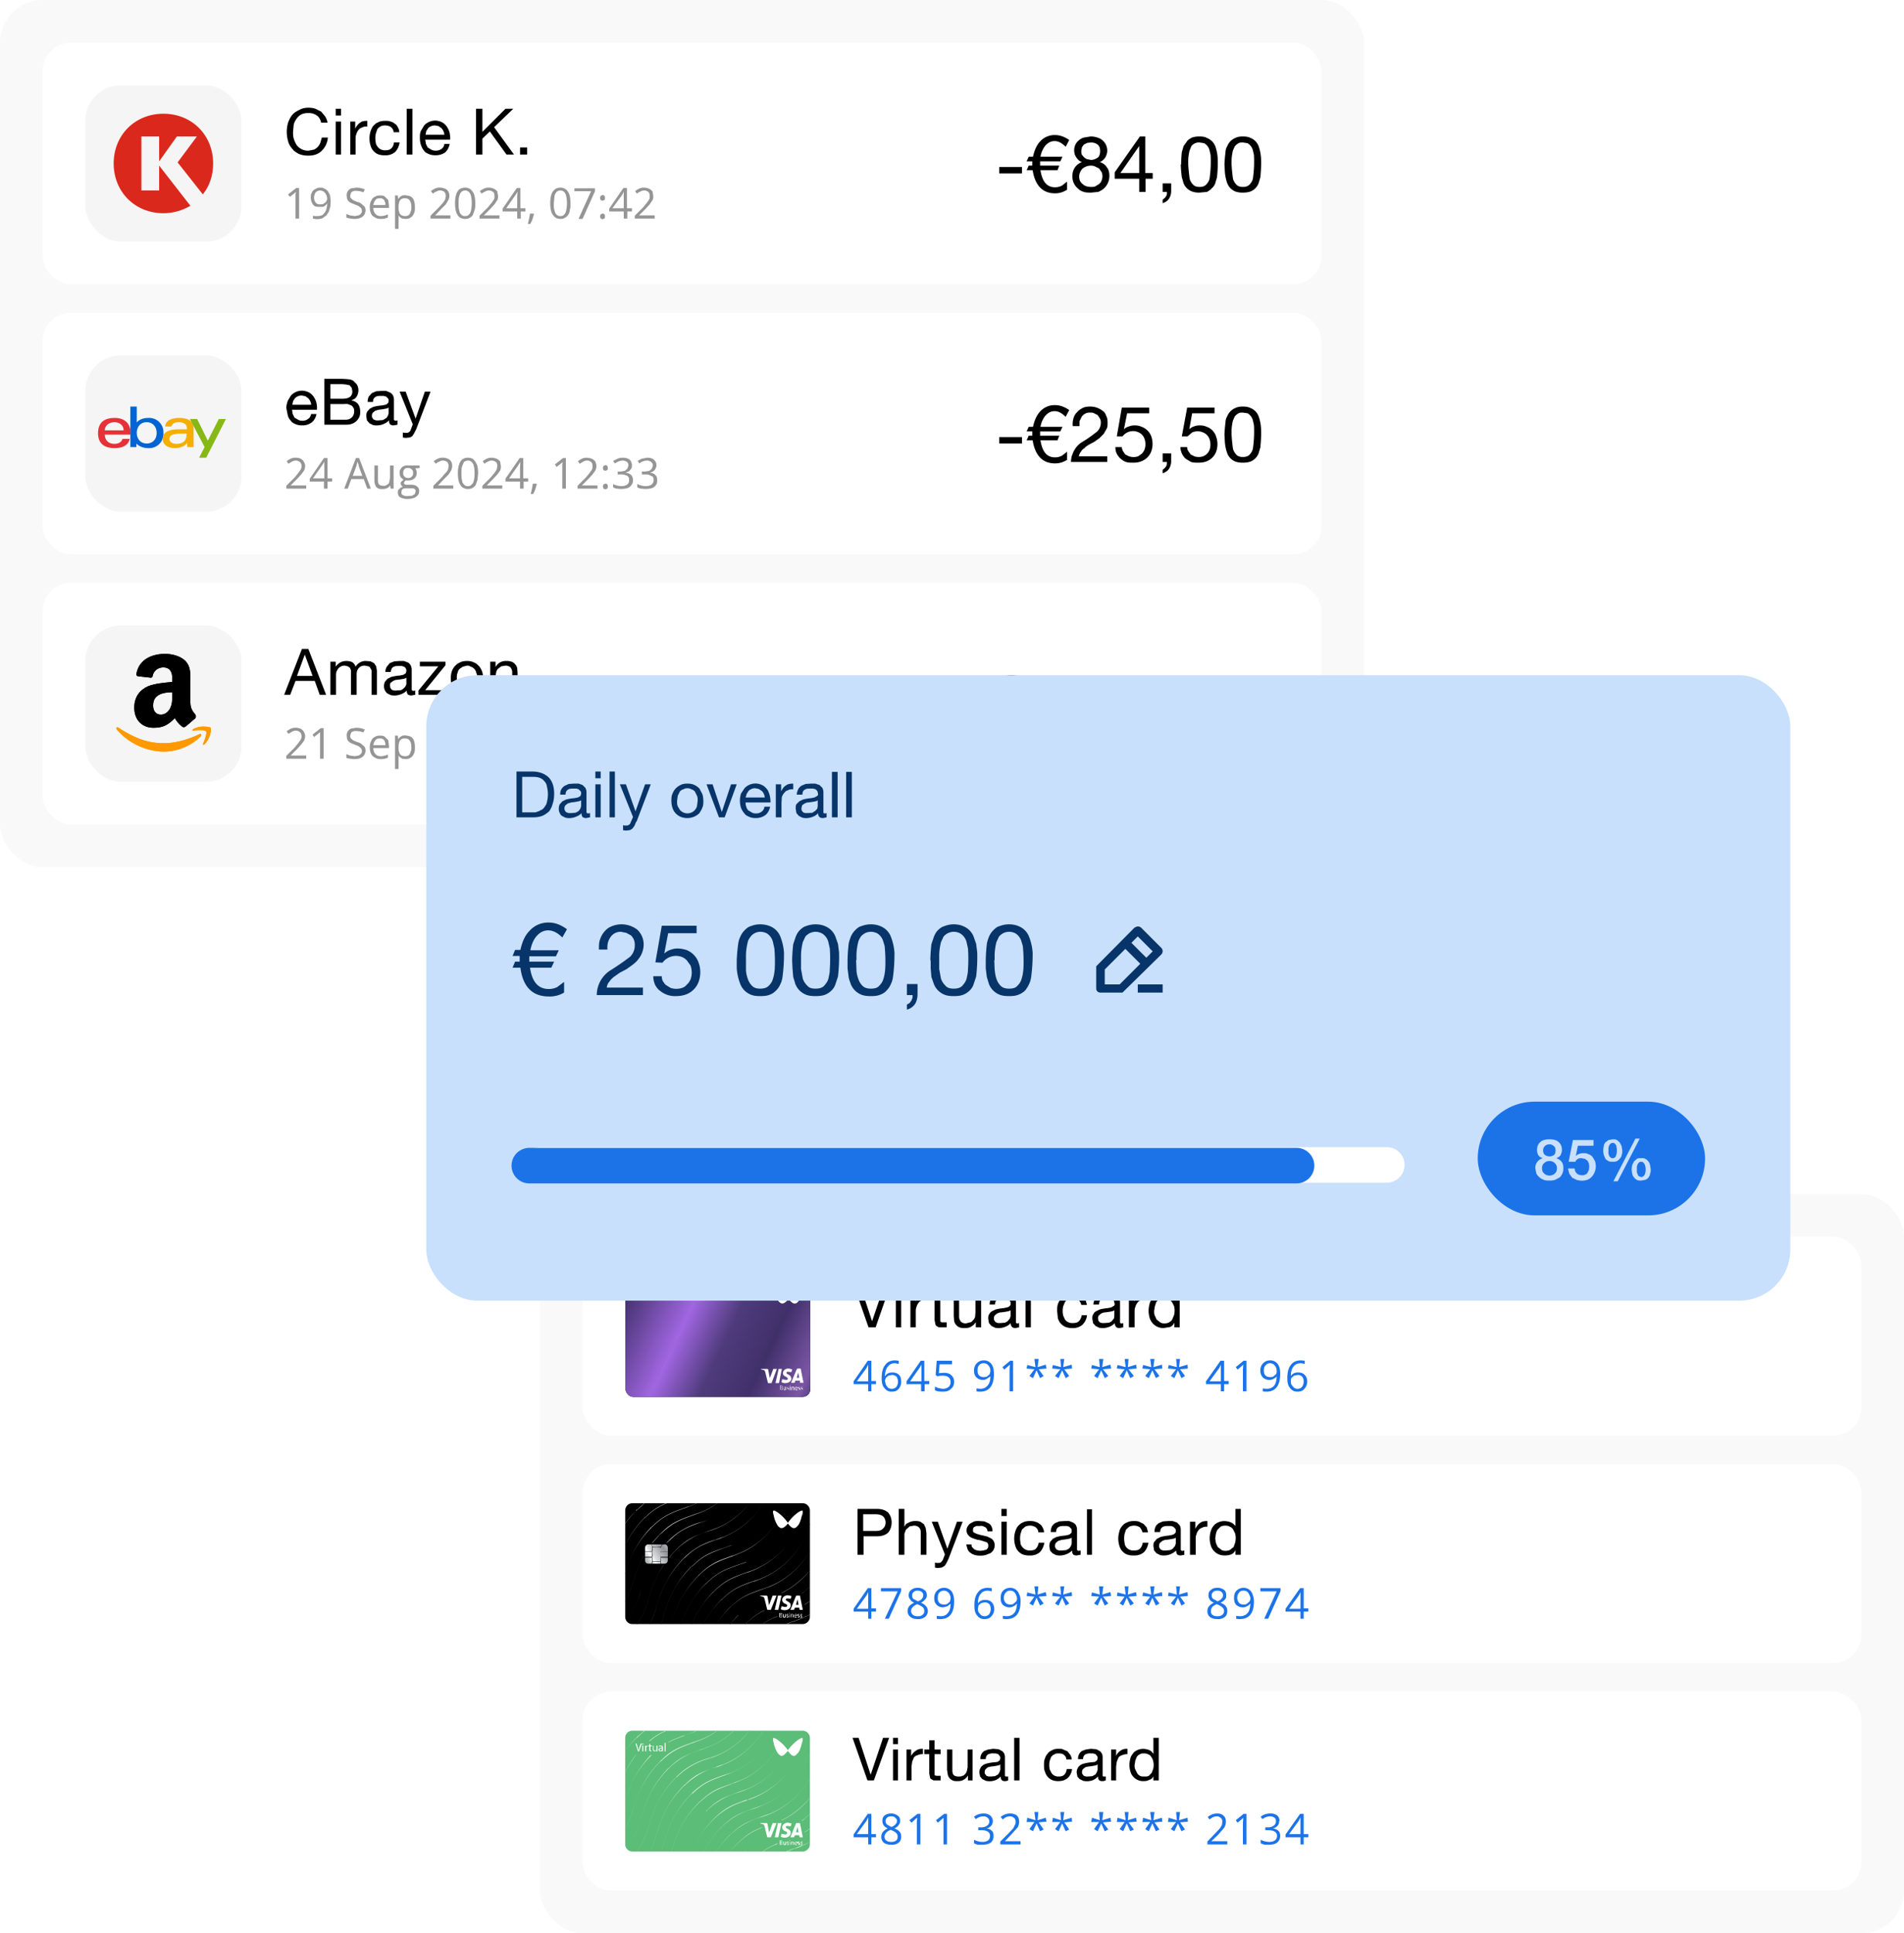 <svg xmlns="http://www.w3.org/2000/svg" fill="none" viewBox="0 0 536 544" id="svg_expense_control" width="100%" height="100%"><defs><linearGradient id="sf_at" x1="1.6" x2="52.8" y1="26.3" y2="2.6" gradientUnits="userSpaceOnUse"><stop offset="0" stop-color="#40306A"></stop><stop offset=".3" stop-color="#916BBB"></stop><stop offset=".5" stop-color="#4E3B7B"></stop><stop offset=".7" stop-color="#40306A"></stop><stop offset=".9" stop-color="#7B56A5"></stop><stop offset="1" stop-color="#40306A"></stop></linearGradient><linearGradient id="sf_as" x1="175" x2="231.7" y1="365.4" y2="391.8" gradientUnits="userSpaceOnUse"><stop offset="0" stop-color="#40306A"></stop><stop offset=".3" stop-color="#A166E2"></stop><stop offset=".5" stop-color="#4E3B7B"></stop><stop offset=".7" stop-color="#40306A"></stop><stop offset=".9" stop-color="#7B56A5"></stop><stop offset="1" stop-color="#40306A"></stop></linearGradient><linearGradient id="sf_ar" x1="223.3" x2="178" y1="364" y2="390.4" gradientUnits="userSpaceOnUse"><stop offset=".1" stop-color="#433370"></stop><stop offset=".4" stop-color="#5F478D"></stop><stop offset="1" stop-color="#433370"></stop></linearGradient><linearGradient id="sf_aq" x1="176.7" x2="211.1" y1="459" y2="409.1" gradientUnits="userSpaceOnUse"><stop offset=".3" stop-color="#101011"></stop><stop offset=".5" stop-color="#D2D3D5"></stop><stop offset=".8" stop-color="#080808"></stop></linearGradient><linearGradient id="sf_ap" x1="176.7" x2="211.1" y1="459" y2="409.1" gradientUnits="userSpaceOnUse"><stop offset=".3" stop-color="#101011"></stop><stop offset=".5" stop-color="#D2D3D5"></stop><stop offset=".8" stop-color="#080808"></stop></linearGradient><linearGradient id="sf_ao" x1="176.7" x2="211.1" y1="459" y2="409.1" gradientUnits="userSpaceOnUse"><stop offset=".3" stop-color="#101011"></stop><stop offset=".5" stop-color="#D2D3D5"></stop><stop offset=".8" stop-color="#080808"></stop></linearGradient><linearGradient id="sf_an" x1="176.7" x2="211.1" y1="459" y2="409.1" gradientUnits="userSpaceOnUse"><stop offset=".3" stop-color="#101011"></stop><stop offset=".5" stop-color="#D2D3D5"></stop><stop offset=".8" stop-color="#080808"></stop></linearGradient><linearGradient id="sf_am" x1="176.7" x2="211.1" y1="459" y2="409.1" gradientUnits="userSpaceOnUse"><stop offset=".3" stop-color="#101011"></stop><stop offset=".5" stop-color="#D2D3D5"></stop><stop offset=".8" stop-color="#080808"></stop></linearGradient><linearGradient id="sf_al" x1="176.7" x2="211.1" y1="459" y2="409.1" gradientUnits="userSpaceOnUse"><stop offset=".3" stop-color="#101011"></stop><stop offset=".5" stop-color="#D2D3D5"></stop><stop offset=".8" stop-color="#080808"></stop></linearGradient><linearGradient id="sf_ak" x1="176.7" x2="211.1" y1="459" y2="409.1" gradientUnits="userSpaceOnUse"><stop offset=".3" stop-color="#101011"></stop><stop offset=".5" stop-color="#D2D3D5"></stop><stop offset=".8" stop-color="#080808"></stop></linearGradient><linearGradient id="sf_aj" x1="176.7" x2="211.1" y1="459" y2="409.1" gradientUnits="userSpaceOnUse"><stop offset=".3" stop-color="#101011"></stop><stop offset=".5" stop-color="#D2D3D5"></stop><stop offset=".8" stop-color="#080808"></stop></linearGradient><linearGradient id="sf_ai" x1="176.7" x2="211.1" y1="459" y2="409.1" gradientUnits="userSpaceOnUse"><stop offset=".3" stop-color="#101011"></stop><stop offset=".5" stop-color="#D2D3D5"></stop><stop offset=".8" stop-color="#080808"></stop></linearGradient><linearGradient id="sf_ah" x1="176.7" x2="211.1" y1="459" y2="409.1" gradientUnits="userSpaceOnUse"><stop offset=".3" stop-color="#101011"></stop><stop offset=".5" stop-color="#D2D3D5"></stop><stop offset=".8" stop-color="#080808"></stop></linearGradient><linearGradient id="sf_ag" x1="176.7" x2="211.1" y1="459" y2="409.1" gradientUnits="userSpaceOnUse"><stop offset=".3" stop-color="#101011"></stop><stop offset=".5" stop-color="#D2D3D5"></stop><stop offset=".8" stop-color="#080808"></stop></linearGradient><linearGradient id="sf_af" x1="176.7" x2="211.1" y1="459" y2="409.1" gradientUnits="userSpaceOnUse"><stop offset=".3" stop-color="#101011"></stop><stop offset=".5" stop-color="#D2D3D5"></stop><stop offset=".8" stop-color="#080808"></stop></linearGradient><linearGradient id="sf_ae" x1="176.7" x2="211.1" y1="459" y2="409.1" gradientUnits="userSpaceOnUse"><stop offset=".3" stop-color="#101011"></stop><stop offset=".5" stop-color="#D2D3D5"></stop><stop offset=".8" stop-color="#080808"></stop></linearGradient><linearGradient id="sf_ad" x1="176.7" x2="211.1" y1="459" y2="409.1" gradientUnits="userSpaceOnUse"><stop offset=".3" stop-color="#101011"></stop><stop offset=".5" stop-color="#D2D3D5"></stop><stop offset=".8" stop-color="#080808"></stop></linearGradient><linearGradient id="sf_ac" x1="176.7" x2="211.1" y1="459" y2="409.1" gradientUnits="userSpaceOnUse"><stop offset=".3" stop-color="#101011"></stop><stop offset=".5" stop-color="#D2D3D5"></stop><stop offset=".8" stop-color="#080808"></stop></linearGradient><linearGradient id="sf_ab" x1="176.7" x2="211.1" y1="459" y2="409.1" gradientUnits="userSpaceOnUse"><stop offset=".3" stop-color="#101011"></stop><stop offset=".5" stop-color="#D2D3D5"></stop><stop offset=".8" stop-color="#080808"></stop></linearGradient><linearGradient id="sf_aa" x1="176.7" x2="211.1" y1="459" y2="409.1" gradientUnits="userSpaceOnUse"><stop offset=".3" stop-color="#101011"></stop><stop offset=".5" stop-color="#D2D3D5"></stop><stop offset=".8" stop-color="#080808"></stop></linearGradient><linearGradient id="sf_Z" x1="176.7" x2="211.1" y1="459" y2="409.1" gradientUnits="userSpaceOnUse"><stop offset=".3" stop-color="#101011"></stop><stop offset=".5" stop-color="#D2D3D5"></stop><stop offset=".8" stop-color="#080808"></stop></linearGradient><linearGradient id="sf_Y" x1="176.7" x2="211.1" y1="459" y2="409.1" gradientUnits="userSpaceOnUse"><stop offset=".3" stop-color="#101011"></stop><stop offset=".5" stop-color="#D2D3D5"></stop><stop offset=".8" stop-color="#080808"></stop></linearGradient><linearGradient id="sf_X" x1="176.7" x2="211.1" y1="459" y2="409.1" gradientUnits="userSpaceOnUse"><stop offset=".3" stop-color="#101011"></stop><stop offset=".5" stop-color="#D2D3D5"></stop><stop offset=".8" stop-color="#080808"></stop></linearGradient><linearGradient id="sf_W" x1="176.7" x2="211.1" y1="459" y2="409.1" gradientUnits="userSpaceOnUse"><stop offset=".3" stop-color="#101011"></stop><stop offset=".5" stop-color="#D2D3D5"></stop><stop offset=".8" stop-color="#080808"></stop></linearGradient><linearGradient id="sf_V" x1="176.7" x2="211.1" y1="459" y2="409.1" gradientUnits="userSpaceOnUse"><stop offset=".3" stop-color="#101011"></stop><stop offset=".5" stop-color="#D2D3D5"></stop><stop offset=".8" stop-color="#080808"></stop></linearGradient><linearGradient id="sf_U" x1="176.7" x2="211.1" y1="459" y2="409.1" gradientUnits="userSpaceOnUse"><stop offset=".3" stop-color="#101011"></stop><stop offset=".5" stop-color="#D2D3D5"></stop><stop offset=".8" stop-color="#080808"></stop></linearGradient><linearGradient id="sf_T" x1="176.7" x2="211.1" y1="459" y2="409.1" gradientUnits="userSpaceOnUse"><stop offset=".3" stop-color="#101011"></stop><stop offset=".5" stop-color="#D2D3D5"></stop><stop offset=".8" stop-color="#080808"></stop></linearGradient><linearGradient id="sf_S" x1="176.7" x2="211.1" y1="459" y2="409.1" gradientUnits="userSpaceOnUse"><stop offset=".3" stop-color="#101011"></stop><stop offset=".5" stop-color="#D2D3D5"></stop><stop offset=".8" stop-color="#080808"></stop></linearGradient><linearGradient id="sf_R" x1="176.7" x2="211.1" y1="459" y2="409.1" gradientUnits="userSpaceOnUse"><stop offset=".3" stop-color="#101011"></stop><stop offset=".5" stop-color="#D2D3D5"></stop><stop offset=".8" stop-color="#080808"></stop></linearGradient><linearGradient id="sf_Q" x1="176.7" x2="211.1" y1="459" y2="409.1" gradientUnits="userSpaceOnUse"><stop offset=".3" stop-color="#101011"></stop><stop offset=".5" stop-color="#D2D3D5"></stop><stop offset=".8" stop-color="#080808"></stop></linearGradient><linearGradient id="sf_P" x1="181.6" x2="188.6" y1="440" y2="435.3" gradientUnits="userSpaceOnUse"><stop offset=".1" stop-color="#B2B4B7"></stop><stop offset=".3" stop-color="#FDFDFD"></stop><stop offset=".4" stop-color="#D9DADB"></stop><stop offset=".7" stop-color="#A2A4A7"></stop><stop offset=".8" stop-color="#939598"></stop><stop offset="1" stop-color="#BCBDC0"></stop></linearGradient><linearGradient id="sf_O" x1="181.6" x2="188.6" y1="440" y2="435.3" gradientUnits="userSpaceOnUse"><stop offset=".1" stop-color="#B2B4B7"></stop><stop offset=".3" stop-color="#FDFDFD"></stop><stop offset=".4" stop-color="#D9DADB"></stop><stop offset=".7" stop-color="#A2A4A7"></stop><stop offset=".8" stop-color="#939598"></stop><stop offset="1" stop-color="#BCBDC0"></stop></linearGradient><linearGradient id="sf_N" x1="181.6" x2="188.6" y1="440" y2="435.3" gradientUnits="userSpaceOnUse"><stop offset=".1" stop-color="#B2B4B7"></stop><stop offset=".3" stop-color="#FDFDFD"></stop><stop offset=".4" stop-color="#D9DADB"></stop><stop offset=".7" stop-color="#A2A4A7"></stop><stop offset=".8" stop-color="#939598"></stop><stop offset="1" stop-color="#BCBDC0"></stop></linearGradient><linearGradient id="sf_M" x1="181.6" x2="188.6" y1="440" y2="435.3" gradientUnits="userSpaceOnUse"><stop offset=".1" stop-color="#B2B4B7"></stop><stop offset=".3" stop-color="#FDFDFD"></stop><stop offset=".4" stop-color="#D9DADB"></stop><stop offset=".7" stop-color="#A2A4A7"></stop><stop offset=".8" stop-color="#939598"></stop><stop offset="1" stop-color="#BCBDC0"></stop></linearGradient><linearGradient id="sf_L" x1="181.6" x2="188.6" y1="440" y2="435.3" gradientUnits="userSpaceOnUse"><stop offset=".1" stop-color="#B2B4B7"></stop><stop offset=".3" stop-color="#FDFDFD"></stop><stop offset=".4" stop-color="#D9DADB"></stop><stop offset=".7" stop-color="#A2A4A7"></stop><stop offset=".8" stop-color="#939598"></stop><stop offset="1" stop-color="#BCBDC0"></stop></linearGradient><linearGradient id="sf_K" x1="181.6" x2="188.6" y1="440" y2="435.3" gradientUnits="userSpaceOnUse"><stop offset=".1" stop-color="#B2B4B7"></stop><stop offset=".3" stop-color="#FDFDFD"></stop><stop offset=".4" stop-color="#D9DADB"></stop><stop offset=".7" stop-color="#A2A4A7"></stop><stop offset=".8" stop-color="#939598"></stop><stop offset="1" stop-color="#BCBDC0"></stop></linearGradient><linearGradient id="sf_J" x1="181.6" x2="188.6" y1="440" y2="435.3" gradientUnits="userSpaceOnUse"><stop offset=".1" stop-color="#B2B4B7"></stop><stop offset=".3" stop-color="#FDFDFD"></stop><stop offset=".4" stop-color="#D9DADB"></stop><stop offset=".7" stop-color="#A2A4A7"></stop><stop offset=".8" stop-color="#939598"></stop><stop offset="1" stop-color="#BCBDC0"></stop></linearGradient><linearGradient id="sf_I" x1="181.6" x2="188.6" y1="440" y2="435.3" gradientUnits="userSpaceOnUse"><stop offset=".1" stop-color="#B2B4B7"></stop><stop offset=".3" stop-color="#FDFDFD"></stop><stop offset=".4" stop-color="#D9DADB"></stop><stop offset=".7" stop-color="#A2A4A7"></stop><stop offset=".8" stop-color="#939598"></stop><stop offset="1" stop-color="#BCBDC0"></stop></linearGradient><linearGradient id="sf_H" x1="176.7" x2="211.1" y1="523" y2="473.1" gradientUnits="userSpaceOnUse"><stop offset=".3" stop-color="#6FC385"></stop><stop offset=".5" stop-color="#FFFFFE"></stop><stop offset=".8" stop-color="#75C489"></stop></linearGradient><linearGradient id="sf_G" x1="176.7" x2="211.1" y1="523" y2="473.1" gradientUnits="userSpaceOnUse"><stop offset=".3" stop-color="#6FC385"></stop><stop offset=".5" stop-color="#FFFFFE"></stop><stop offset=".8" stop-color="#75C489"></stop></linearGradient><linearGradient id="sf_F" x1="176.7" x2="211.1" y1="523" y2="473.1" gradientUnits="userSpaceOnUse"><stop offset=".3" stop-color="#6FC385"></stop><stop offset=".5" stop-color="#FFFFFE"></stop><stop offset=".8" stop-color="#75C489"></stop></linearGradient><linearGradient id="sf_E" x1="176.7" x2="211.1" y1="523" y2="473.1" gradientUnits="userSpaceOnUse"><stop offset=".3" stop-color="#6FC385"></stop><stop offset=".5" stop-color="#FFFFFE"></stop><stop offset=".8" stop-color="#75C489"></stop></linearGradient><linearGradient id="sf_D" x1="176.7" x2="211.1" y1="523" y2="473.1" gradientUnits="userSpaceOnUse"><stop offset=".3" stop-color="#6FC385"></stop><stop offset=".5" stop-color="#FFFFFE"></stop><stop offset=".8" stop-color="#75C489"></stop></linearGradient><linearGradient id="sf_C" x1="176.7" x2="211.1" y1="523" y2="473.1" gradientUnits="userSpaceOnUse"><stop offset=".3" stop-color="#6FC385"></stop><stop offset=".5" stop-color="#FFFFFE"></stop><stop offset=".8" stop-color="#75C489"></stop></linearGradient><linearGradient id="sf_B" x1="176.7" x2="211.1" y1="523" y2="473.1" gradientUnits="userSpaceOnUse"><stop offset=".3" stop-color="#6FC385"></stop><stop offset=".5" stop-color="#FFFFFE"></stop><stop offset=".8" stop-color="#75C489"></stop></linearGradient><linearGradient id="sf_A" x1="176.7" x2="211.1" y1="523" y2="473.1" gradientUnits="userSpaceOnUse"><stop offset=".3" stop-color="#6FC385"></stop><stop offset=".5" stop-color="#FFFFFE"></stop><stop offset=".8" stop-color="#75C489"></stop></linearGradient><linearGradient id="sf_z" x1="176.7" x2="211.1" y1="523" y2="473.1" gradientUnits="userSpaceOnUse"><stop offset=".3" stop-color="#6FC385"></stop><stop offset=".5" stop-color="#FFFFFE"></stop><stop offset=".8" stop-color="#75C489"></stop></linearGradient><linearGradient id="sf_y" x1="176.7" x2="211.1" y1="523" y2="473.1" gradientUnits="userSpaceOnUse"><stop offset=".3" stop-color="#6FC385"></stop><stop offset=".5" stop-color="#FFFFFE"></stop><stop offset=".8" stop-color="#75C489"></stop></linearGradient><linearGradient id="sf_x" x1="176.7" x2="211.1" y1="523" y2="473.1" gradientUnits="userSpaceOnUse"><stop offset=".3" stop-color="#6FC385"></stop><stop offset=".5" stop-color="#FFFFFE"></stop><stop offset=".8" stop-color="#75C489"></stop></linearGradient><linearGradient id="sf_w" x1="176.7" x2="211.1" y1="523" y2="473.1" gradientUnits="userSpaceOnUse"><stop offset=".3" stop-color="#6FC385"></stop><stop offset=".5" stop-color="#FFFFFE"></stop><stop offset=".8" stop-color="#75C489"></stop></linearGradient><linearGradient id="sf_v" x1="176.7" x2="211.1" y1="523" y2="473.1" gradientUnits="userSpaceOnUse"><stop offset=".3" stop-color="#6FC385"></stop><stop offset=".5" stop-color="#FFFFFE"></stop><stop offset=".8" stop-color="#75C489"></stop></linearGradient><linearGradient id="sf_u" x1="176.7" x2="211.1" y1="523" y2="473.1" gradientUnits="userSpaceOnUse"><stop offset=".3" stop-color="#6FC385"></stop><stop offset=".5" stop-color="#FFFFFE"></stop><stop offset=".8" stop-color="#75C489"></stop></linearGradient><linearGradient id="sf_t" x1="176.7" x2="211.1" y1="523" y2="473.1" gradientUnits="userSpaceOnUse"><stop offset=".3" stop-color="#6FC385"></stop><stop offset=".5" stop-color="#FFFFFE"></stop><stop offset=".8" stop-color="#75C489"></stop></linearGradient><linearGradient id="sf_s" x1="176.7" x2="211.1" y1="523" y2="473.1" gradientUnits="userSpaceOnUse"><stop offset=".3" stop-color="#6FC385"></stop><stop offset=".5" stop-color="#FFFFFE"></stop><stop offset=".8" stop-color="#75C489"></stop></linearGradient><linearGradient id="sf_r" x1="176.7" x2="211.1" y1="523" y2="473.1" gradientUnits="userSpaceOnUse"><stop offset=".3" stop-color="#6FC385"></stop><stop offset=".5" stop-color="#FFFFFE"></stop><stop offset=".8" stop-color="#75C489"></stop></linearGradient><linearGradient id="sf_q" x1="176.7" x2="211.1" y1="523" y2="473.1" gradientUnits="userSpaceOnUse"><stop offset=".3" stop-color="#6FC385"></stop><stop offset=".5" stop-color="#FFFFFE"></stop><stop offset=".8" stop-color="#75C489"></stop></linearGradient><linearGradient id="sf_p" x1="176.7" x2="211.1" y1="523" y2="473.1" gradientUnits="userSpaceOnUse"><stop offset=".3" stop-color="#6FC385"></stop><stop offset=".5" stop-color="#FFFFFE"></stop><stop offset=".8" stop-color="#75C489"></stop></linearGradient><linearGradient id="sf_o" x1="176.7" x2="211.1" y1="523" y2="473.1" gradientUnits="userSpaceOnUse"><stop offset=".3" stop-color="#6FC385"></stop><stop offset=".5" stop-color="#FFFFFE"></stop><stop offset=".8" stop-color="#75C489"></stop></linearGradient><linearGradient id="sf_n" x1="176.7" x2="211.1" y1="523" y2="473.1" gradientUnits="userSpaceOnUse"><stop offset=".3" stop-color="#6FC385"></stop><stop offset=".5" stop-color="#FFFFFE"></stop><stop offset=".8" stop-color="#75C489"></stop></linearGradient><linearGradient id="sf_m" x1="176.7" x2="211.1" y1="523" y2="473.1" gradientUnits="userSpaceOnUse"><stop offset=".3" stop-color="#6FC385"></stop><stop offset=".5" stop-color="#FFFFFE"></stop><stop offset=".8" stop-color="#75C489"></stop></linearGradient><linearGradient id="sf_l" x1="176.7" x2="211.1" y1="523" y2="473.1" gradientUnits="userSpaceOnUse"><stop offset=".3" stop-color="#6FC385"></stop><stop offset=".5" stop-color="#FFFFFE"></stop><stop offset=".8" stop-color="#75C489"></stop></linearGradient><linearGradient id="sf_k" x1="176.7" x2="211.1" y1="523" y2="473.1" gradientUnits="userSpaceOnUse"><stop offset=".3" stop-color="#6FC385"></stop><stop offset=".5" stop-color="#FFFFFE"></stop><stop offset=".8" stop-color="#75C489"></stop></linearGradient><linearGradient id="sf_j" x1="176.7" x2="211.1" y1="523" y2="473.1" gradientUnits="userSpaceOnUse"><stop offset=".3" stop-color="#6FC385"></stop><stop offset=".5" stop-color="#FFFFFE"></stop><stop offset=".8" stop-color="#75C489"></stop></linearGradient><linearGradient id="sf_i" x1="176.7" x2="211.1" y1="523" y2="473.1" gradientUnits="userSpaceOnUse"><stop offset=".3" stop-color="#6FC385"></stop><stop offset=".5" stop-color="#FFFFFE"></stop><stop offset=".8" stop-color="#75C489"></stop></linearGradient><clipPath id="sf_h"><path fill="#fff" d="M0 0h36v14.4H0z" transform="translate(27.6 114.4)"></path></clipPath><clipPath id="sf_g"><path fill="#fff" d="M0 0h28v28H0z" transform="translate(32 184)"></path></clipPath><clipPath id="sf_f"><rect width="52" height="33" x="176" y="360" fill="#fff" rx="2.2"></rect></clipPath><clipPath id="sf_e"><path fill="#fff" d="M0 0h52v34H0z" transform="translate(176 423)"></path></clipPath><filter id="sf_d" width="52" height="33" x="176" y="360" color-interpolation-filters="sRGB" filterUnits="userSpaceOnUse"><feFlood flood-opacity="0" result="BackgroundImageFix"></feFlood><feBlend in="SourceGraphic" in2="BackgroundImageFix" result="shape"></feBlend><feColorMatrix in="SourceAlpha" result="hardAlpha" values="0 0 0 0 0 0 0 0 0 0 0 0 0 0 0 0 0 0 127 0"></feColorMatrix><feOffset dx=".1" dy=".1"></feOffset><feComposite in2="hardAlpha" k2="-1" k3="1" operator="arithmetic"></feComposite><feColorMatrix values="0 0 0 0 0.431 0 0 0 0 0.322 0 0 0 0 0.588 0 0 0 1 0"></feColorMatrix><feBlend in2="shape" result="effect1_innerShadow_10006_156080"></feBlend></filter><filter id="sf_c" width="64.2" height="42.8" x="169.9" y="355" color-interpolation-filters="sRGB" filterUnits="userSpaceOnUse"><feFlood flood-opacity="0" result="BackgroundImageFix"></feFlood><feBlend in="SourceGraphic" in2="BackgroundImageFix" result="shape"></feBlend><feGaussianBlur result="effect1_foregroundBlur_10006_156080" stdDeviation="1.6"></feGaussianBlur></filter><filter id="sf_b" width="52.1" height="33.1" x="176" y="360" color-interpolation-filters="sRGB" filterUnits="userSpaceOnUse"><feFlood flood-opacity="0" result="BackgroundImageFix"></feFlood><feColorMatrix in="SourceAlpha" result="hardAlpha" values="0 0 0 0 0 0 0 0 0 0 0 0 0 0 0 0 0 0 127 0"></feColorMatrix><feOffset dy=".1"></feOffset><feColorMatrix values="0 0 0 0 0.42 0 0 0 0 0.31 0 0 0 0 0.573 0 0 0 1 0"></feColorMatrix><feBlend in2="BackgroundImageFix" mode="overlay" result="effect1_dropShadow_10006_156080"></feBlend><feBlend in="SourceGraphic" in2="effect1_dropShadow_10006_156080" result="shape"></feBlend></filter></defs><g><rect width="384" height="244" fill="#F9F9F9" rx="12"></rect><rect width="360" height="68" x="12" y="12" fill="#fff" rx="8"></rect><rect width="44" height="44" x="24" y="24" fill="#F5F5F5" rx="10"></rect><path fill="#DA291C" d="M55.5 38.3 50 45.7l7.1 9C59 52.3 60 49.4 60 46c0-8-6-14-14-14s-14 6-14 14 6 14 14 14c2.8 0 5.4-.8 7.6-2.1l-8.8-11.3v7h-5V38.4h5v7l5-7h5.7Z"></path><path fill="#000" d="M90.4 34.5c-.2-.9-.6-1.6-1.2-2a4 4 0 0 0-2.4-.7c-.7 0-1.4.1-2 .4a4 4 0 0 0-1.3 1.2 5 5 0 0 0-.8 1.6l-.2 2c0 .7 0 1.4.2 2 .2.7.5 1.3.8 1.8a4 4 0 0 0 3.4 1.6l1.5-.3a3.5 3.5 0 0 0 1.8-2l.4-1.4h1.7a5.8 5.8 0 0 1-1.7 3.7c-1 1-2.2 1.4-3.9 1.4-1 0-1.9-.2-2.6-.5-.7-.4-1.4-.8-1.8-1.4-.5-.6-1-1.3-1.2-2.2a9.3 9.3 0 0 1 0-5.2c.3-.8.7-1.6 1.2-2.2.5-.6 1.2-1 2-1.4.7-.4 1.6-.6 2.6-.6.6 0 1.3.1 1.9.3l1.6.8 1.1 1.3c.3.5.6 1.1.7 1.8h-1.8Zm5.6-2h-1.5v-1.9H96v2Zm-1.5 1.7H96v9.3h-1.5v-9.3Zm4 0h1.5v2c.4-.8.9-1.4 1.4-1.7.5-.4 1.2-.5 2-.5v1.6c-.6 0-1 0-1.5.3-.4.1-.8.4-1 .7a3 3 0 0 0-.6 1.2c-.2.4-.2 1-.2 1.6v4.1h-1.5v-9.3Zm12.3 3c0-.6-.3-1-.7-1.4-.4-.3-1-.5-1.6-.5a2.5 2.5 0 0 0-2.3 1.1l-.4 1.2a6.2 6.2 0 0 0 0 2.6c0 .4.3.8.5 1.1a2.5 2.5 0 0 0 2 1c.8 0 1.4-.1 1.8-.5.5-.4.7-1 .8-1.7h1.6c-.2 1.1-.6 2-1.3 2.7a4 4 0 0 1-2.8.9 5 5 0 0 1-2-.3 3.7 3.7 0 0 1-2.1-2.5 6.7 6.7 0 0 1 0-3.9c.2-.6.4-1.1.8-1.6.4-.4.8-.8 1.4-1 .5-.3 1.2-.4 2-.4.4 0 1 0 1.4.2.5.1.9.3 1.2.6.4.2.7.6.9 1 .2.4.4.8.4 1.4h-1.6Zm3.7-6.6h1.6v12.9h-1.6V30.6Zm10.6 7.4a3 3 0 0 0-.8-1.9l-.8-.6-1-.2a2.6 2.6 0 0 0-2 .8l-.5.8-.2 1h5.3Zm1.5 2.5c-.2 1-.7 1.9-1.3 2.4-.7.5-1.6.8-2.7.8-.7 0-1.4-.1-2-.4-.5-.2-1-.5-1.3-1-.4-.4-.6-1-.8-1.5-.2-.6-.3-1.3-.3-2s0-1.3.3-2l.9-1.5a4.2 4.2 0 0 1 5.2-.8c.5.3 1 .8 1.3 1.3.3.5.6 1.1.7 1.7.1.6.2 1.2.1 1.8h-7l.2 1.2.5 1 1 .6c.3.2.8.3 1.3.3.6 0 1.2-.2 1.6-.5.4-.3.7-.7.8-1.4h1.5Zm7.5-9.9h1.7v6.5l6.5-6.5h2.2l-5.4 5.2 5.6 7.7h-2.1l-4.7-6.5-2.1 2v4.5H134V30.6Zm12.3 10.9h2v2h-2v-2Z"></path><path fill="#959595" d="M84.2 61.5h-1v-6.7a86.7 86.7 0 0 1 .1-.8 5 5 0 0 1-.7.6l-1 .8-.5-.7 2.3-1.8h.8v8.6Zm8.9-5-.1 1.6-.4 1.4-.7 1.1-1.1.8a4.3 4.3 0 0 1-2.2.2 3 3 0 0 1-.5-.1v-.8a3 3 0 0 0 1 .1c.8 0 1.4-.1 1.8-.4.4-.4.7-.8.9-1.3.2-.6.3-1.2.3-1.9a2.2 2.2 0 0 1-1.2 1h-1c-.5 0-.9 0-1.3-.2-.3-.2-.6-.5-.8-1a3 3 0 0 1-.3-1.3c0-.6 0-1.1.3-1.5.2-.5.5-.8 1-1 .4-.3.8-.4 1.4-.4.4 0 .8 0 1.1.3.4.1.7.4 1 .7l.6 1.1.2 1.7Zm-3-2.9c-.4 0-.9.2-1.2.5-.3.4-.5.9-.5 1.6 0 .5.2 1 .5 1.3.2.4.7.5 1.2.5.4 0 .8 0 1-.2.4-.2.6-.4.7-.6.2-.3.3-.5.3-.8a2.8 2.8 0 0 0-.5-1.5l-.6-.6-.8-.2Zm12.8 5.6c0 .5-.2 1-.4 1.3-.3.4-.6.6-1 .8-.5.2-1 .3-1.7.3a8.6 8.6 0 0 1-1.7-.2l-.6-.2v-1l1 .4 1.4.2 1-.2c.3-.1.6-.3.7-.5.2-.2.3-.5.3-.8l-.2-.7-.7-.6-1.2-.5-1-.4a3 3 0 0 1-.7-.5 2 2 0 0 1-.4-.7l-.1-.9a2 2 0 0 1 1.3-2l1.4-.2a5.8 5.8 0 0 1 2.4.5l-.4.8-1-.3-1-.1c-.4 0-.7 0-1 .2-.2 0-.4.2-.5.4l-.2.7c0 .3 0 .6.2.8l.6.5 1.1.5c.5.1 1 .3 1.3.6l.8.7c.2.3.3.7.3 1.1Zm4-4.2c.6 0 1 0 1.4.3l1 1 .2 1.6v.6h-4.4c0 .7.2 1.3.6 1.7.3.4.9.6 1.5.6a4.7 4.7 0 0 0 2-.5v.9a4.7 4.7 0 0 1-2 .4c-.6 0-1.2-.1-1.6-.4-.5-.2-.9-.6-1.1-1-.3-.6-.4-1.2-.4-1.9s.1-1.3.4-1.8c.2-.5.5-.9 1-1.1.4-.3.9-.4 1.4-.4Zm0 .8c-.5 0-1 .1-1.2.5-.3.3-.5.8-.6 1.4h3.4c0-.4 0-.7-.2-1 0-.3-.2-.5-.5-.7-.2-.2-.5-.2-.9-.2Zm7.3-.8c.8 0 1.5.2 2 .8.4.5.6 1.4.6 2.5 0 .7 0 1.3-.3 1.8-.2.5-.5.9-.9 1.1-.4.3-.9.4-1.4.4l-.9-.1a2.1 2.1 0 0 1-1.1-.9 61 61 0 0 1 0 1.1v2.7h-1V55h.8l.1 1 .5-.6.7-.4 1-.1Zm-.2.8a2 2 0 0 0-1 .2c-.3.2-.5.5-.6.8a4 4 0 0 0-.2 1.3v.2c0 .5 0 1 .2 1.4 0 .3.3.6.5.8.3.2.7.3 1.2.3.4 0 .7-.1 1-.3.2-.2.4-.5.5-1 .2-.3.2-.7.2-1.2 0-.8-.1-1.4-.4-1.8-.3-.5-.7-.7-1.4-.7Zm12.8 5.7h-5.6v-.8l2.3-2.3 1.1-1.2.7-1 .2-1c0-.5-.2-1-.4-1.2-.3-.2-.7-.4-1.2-.4-.4 0-.7.1-1 .3-.4.1-.7.3-1 .6l-.6-.7a4.6 4.6 0 0 1 1.6-.9 3.7 3.7 0 0 1 2.4.2c.4.2.7.4.9.8.2.3.3.7.3 1.2 0 .4-.1.9-.3 1.2l-.7 1.2-1.2 1.2-1.8 1.9h4.3v.9Zm7-4.3c0 .7 0 1.3-.2 1.9l-.5 1.4c-.2.3-.5.6-.9.8-.3.2-.8.3-1.3.3-.6 0-1.1-.2-1.6-.5-.4-.4-.7-.9-.9-1.5-.2-.7-.3-1.5-.3-2.4 0-1 .1-1.7.3-2.4a3 3 0 0 1 .9-1.5c.4-.3 1-.5 1.6-.5.7 0 1.2.2 1.6.5.4.4.8.9 1 1.5.2.7.3 1.5.3 2.4Zm-4.7 0c0 .8 0 1.5.2 2 0 .5.3 1 .6 1.2.2.3.6.4 1 .4.5 0 .8-.1 1.1-.4.3-.3.5-.7.6-1.2a9 9 0 0 0 .2-2 9 9 0 0 0-.2-2c-.1-.5-.3-.9-.6-1.2-.3-.2-.6-.4-1-.4-.5 0-.9.2-1.1.4-.3.3-.5.7-.6 1.2-.2.6-.2 1.2-.2 2Zm11.5 4.3H135v-.8l2.3-2.3 1-1.2.7-1c.2-.3.2-.7.2-1 0-.5-.1-1-.4-1.2-.3-.2-.7-.4-1.1-.4-.4 0-.8.1-1.1.3-.3.1-.7.3-1 .6l-.5-.7a4.7 4.7 0 0 1 1.6-.9 3.6 3.6 0 0 1 2.3.2c.4.2.7.4 1 .8l.2 1.2c0 .4 0 .9-.2 1.2l-.8 1.2-1.1 1.2-1.9 1.9h4.4v.9Zm7.3-2h-1.3v2h-1v-2h-4.1v-.8l4-5.8h1v5.7h1.4v1Zm-2.3-.9v-2.8a33.2 33.2 0 0 1 .1-1.9 8.5 8.5 0 0 1-.6 1l-2.6 3.7h3.1Zm4.6 1.5.1.1a11.5 11.5 0 0 1-.6 2l-.4.8h-.7a28.4 28.4 0 0 0 .6-2.9h1Zm10.4-2.9c0 .7 0 1.3-.2 1.9 0 .5-.2 1-.5 1.4-.2.3-.5.6-.9.8-.3.2-.7.3-1.2.3-.7 0-1.2-.2-1.6-.5-.4-.4-.8-.9-1-1.5-.2-.7-.3-1.5-.3-2.4 0-1 .1-1.7.3-2.4a3 3 0 0 1 1-1.5c.3-.3.9-.5 1.6-.5.6 0 1.1.2 1.5.5.5.4.8.9 1 1.5.2.7.3 1.5.3 2.4Zm-4.7 0c0 .8 0 1.5.2 2 .1.5.3 1 .6 1.2.3.3.6.4 1 .4.5 0 .9-.1 1.1-.4.3-.3.5-.7.6-1.2a9 9 0 0 0 .2-2 9 9 0 0 0-.2-2c-.1-.5-.3-.9-.6-1.2-.2-.2-.6-.4-1-.4-.5 0-.9.2-1.1.4-.3.3-.5.7-.6 1.2l-.2 2Zm7 4.3 3.5-7.7h-4.7V53h5.8v.8l-3.5 7.8h-1.1Zm6-.6.2-.6.5-.2c.2 0 .4 0 .5.2.2.1.2.3.2.6s0 .5-.2.6l-.5.2-.5-.2-.2-.6Zm0-5.2.2-.6.5-.2c.2 0 .4 0 .5.2.2.1.2.3.2.6s0 .5-.2.6l-.5.2-.5-.2-.2-.6Zm9 3.8h-1.3v2h-1v-2h-4.1v-.8l4-5.8h1v5.7h1.4v1Zm-2.3-.9v-2.8a25.2 25.2 0 0 1 0-1.9 8.5 8.5 0 0 1-.5 1l-2.7 3.7h3.2Zm8.7 2.9h-5.6v-.8l2.3-2.3 1-1.2.7-1c.2-.3.2-.7.2-1 0-.5-.1-1-.4-1.2-.3-.2-.7-.4-1.1-.4-.4 0-.8.1-1.1.3-.3.1-.7.3-1 .6l-.5-.7a4.7 4.7 0 0 1 1.6-.9 3.6 3.6 0 0 1 2.3.2c.4.2.7.4 1 .8l.2 1.2c0 .4 0 .9-.2 1.2l-.8 1.2-1.1 1.2-1.9 1.9h4.4v.9Z"></path><path fill="#000" d="M281.3 47h6.4v1.8h-6.4V47Zm19.7-7.6-1 1.9c-1-1-2-1.6-3.1-1.6s-2 .5-2.8 1.5c-.5.7-1 1.7-1.2 2.9h6.2l-.6 1.3h-5.7v1.2h5.4l-.5 1.3h-4.8c.5 3.2 1.8 4.8 4.1 4.8a4 4 0 0 0 2-.5l1.4-1.1v2.3c-1 .6-2 1-3.4 1-3.5 0-5.6-2.2-6.3-6.5H289l.6-1.3h1v-1.2H289l.6-1.3h1.2c.4-1.8 1-3.2 2-4.3A5.5 5.5 0 0 1 297 38c1.4 0 2.7.5 4 1.4Zm3.4 3c0 .5 0 .8.2 1.2l.6.7c.3.2.5.4.9.5l1 .2c.8 0 1.4-.3 2-.7.4-.4.6-1 .6-1.8s-.2-1.4-.7-1.8c-.5-.4-1.1-.6-1.9-.6l-1 .1-1 .5-.5.7-.2 1Zm-2 0a3.6 3.6 0 0 1 1.4-3c.4-.3.9-.6 1.4-.7l1.8-.3a6 6 0 0 1 2.2.4 3.8 3.8 0 0 1 2.5 3.6c0 .7-.2 1.3-.6 2-.4.5-.9 1-1.5 1.2.9.3 1.6.8 2 1.5.5.6.7 1.4.7 2.4a4.7 4.7 0 0 1-1.5 3.5c-.4.4-1 .7-1.6 1l-2 .2c-.8 0-1.5 0-2.1-.2-.7-.2-1.2-.5-1.7-1a4.3 4.3 0 0 1-1.5-3.5 4 4 0 0 1 2.7-3.9c-.7-.2-1.2-.7-1.6-1.3-.4-.6-.6-1.2-.6-2Zm1.4 7.2c0 1 .3 1.7 1 2.2.6.6 1.4.8 2.4.8.4 0 .9 0 1.2-.2l1-.6c.3-.3.6-.6.7-1a3 3 0 0 0 0-2.4l-.7-1-1-.5c-.4-.2-.8-.3-1.3-.3a3.8 3.8 0 0 0-2.3.8 3 3 0 0 0-.7 1 3 3 0 0 0-.3 1.2Zm16.9-.9v-7.6l-5.3 7.6h5.3Zm1.7 0h2.1v1.6h-2V54h-1.8v-3.7h-6.9v-1.8l7.1-10.1h1.5v10.3Zm4.9 2.9h2.4v2.2a4 4 0 0 1-.6 2.1c-.4.6-1 1-1.8 1.3v-1l.6-.5.4-.5.2-.6V54h-1.2v-2.4Zm7.2-5.3a48.8 48.8 0 0 0 .4 4 4 4 0 0 0 1 1.7c.4.4 1 .6 1.8.6s1.4-.2 1.8-.6c.5-.5.8-1 1-1.7a33.4 33.4 0 0 0 .3-6.7l-.3-1.3a3.2 3.2 0 0 0-1.5-2l-1.3-.2a2.7 2.7 0 0 0-2.3 1l-.5 1.2a13 13 0 0 0-.4 2.8v1.2Zm-2 0a36.6 36.6 0 0 1 .2-3.5l.5-1.7 1-1.4c.3-.4.8-.7 1.4-1 .6-.2 1.3-.3 2-.3.9 0 1.6.1 2.1.4a4.1 4.1 0 0 1 2.4 2.3 12.3 12.3 0 0 1 .7 3.5 38 38 0 0 1-.2 5.3l-.5 1.7c-.2.5-.5 1-1 1.4-.3.4-.8.7-1.3 1l-2.1.2a6 6 0 0 1-2.1-.3 4.1 4.1 0 0 1-2.4-2.3l-.5-1.7a36.6 36.6 0 0 1-.3-3.6Zm14.2 0a50.6 50.6 0 0 0 .4 4 4 4 0 0 0 1 1.7c.4.4 1 .6 1.8.6s1.4-.2 1.8-.6c.5-.5.8-1 1-1.7a33.4 33.4 0 0 0 .3-6.7l-.3-1.3a3.2 3.2 0 0 0-1.5-2l-1.3-.2c-.5 0-1 0-1.4.3a3 3 0 0 0-.9.8l-.5 1.1a13.5 13.5 0 0 0-.4 2.8v1.2Zm-2 0a38 38 0 0 1 .3-3.5c0-.6.2-1.2.5-1.7a4.1 4.1 0 0 1 2.3-2.3c.6-.3 1.3-.4 2-.4.9 0 1.6.1 2.2.4a4 4 0 0 1 2.3 2.3 12 12 0 0 1 .7 3.5 36.6 36.6 0 0 1-.2 5.3l-.5 1.7a4.1 4.1 0 0 1-2.3 2.3c-.6.2-1.3.3-2.1.3a6 6 0 0 1-2.1-.3 4.1 4.1 0 0 1-2.3-2.3 12.3 12.3 0 0 1-.7-3.5l-.1-1.8Z"></path><rect width="360" height="68" x="12" y="88" fill="#fff" rx="8"></rect><rect width="44" height="44" x="24" y="100" fill="#F5F5F5" rx="10"></rect><g clip-path="url(#sf_h)"><path fill="#E53238" d="M32.3 117.6c-2.6 0-4.7 1-4.7 4.3 0 2.6 1.4 4.2 4.7 4.2 4 0 4.2-2.6 4.2-2.6h-2s-.3 1.4-2.3 1.4c-1.6 0-2.7-1-2.7-2.6h7.2v-1c0-1.4-1-3.7-4.4-3.7Zm-.1 1.2c1.5 0 2.6.9 2.6 2.3h-5.3c0-1.5 1.4-2.3 2.7-2.3Z"></path><path fill="#0064D2" d="M36.7 114.4v11.4h1.7v-1s1 1.3 3.4 1.3a4 4 0 0 0 4.2-4.3 4 4 0 0 0-4.2-4.2c-2.5 0-3.3 1.3-3.3 1.3v-4.5h-1.8Zm4.6 4.4c1.7 0 2.8 1.3 2.8 3 0 1.9-1.2 3-2.8 3-1.8 0-2.8-1.4-2.8-3 0-1.5.9-3 2.8-3Z"></path><path fill="#F5AF02" d="M50.5 117.6c-3.8 0-4 2-4 2.4h1.8s.1-1.2 2-1.2c1.3 0 2.3.5 2.3 1.6v.4h-2.3c-3 0-4.5.9-4.5 2.7 0 1.7 1.5 2.6 3.4 2.6 2.7 0 3.5-1.5 3.5-1.5v1.2h1.8v-5.2c0-2.5-2.2-3-4-3Zm2 4.4v.5c0 .7-.3 2.4-2.8 2.4-1.4 0-2-.7-2-1.4 0-1.5 2-1.5 4.9-1.5Z"></path><path fill="#86B817" d="M53.4 117.9h2.1l3 6.1 3.1-6.1h2l-5.6 11h-2l1.6-3.1-4.2-8Z"></path></g><path fill="#000" d="M87.6 114a3 3 0 0 0-.8-1.9l-.8-.6-1-.2a2.6 2.6 0 0 0-2 .8l-.5.8-.2 1h5.3Zm1.5 2.5c-.2 1-.7 1.9-1.4 2.4s-1.5.8-2.6.8c-.7 0-1.4-.1-2-.4-.5-.2-1-.5-1.3-1-.4-.4-.7-1-.8-1.5l-.4-2c0-.7.2-1.3.4-2l.9-1.5a4.2 4.2 0 0 1 5.2-.8c.5.3 1 .8 1.3 1.3.3.5.6 1.1.7 1.7.1.6.2 1.2.1 1.8h-7l.2 1.2.5 1 1 .6c.3.2.8.3 1.3.3.6 0 1.1-.2 1.5-.5.5-.3.7-.7.9-1.4H89Zm4-4.3h3.3c1 0 1.7-.2 2.1-.5.5-.4.7-.9.7-1.6l-.2-1-.6-.7-1-.2-1-.1H93v4Zm-1.8-5.6H96a23 23 0 0 1 2.7.2l.7.3 1 1c.3.5.5 1 .5 1.7s-.2 1.3-.5 1.8-.8.8-1.4 1v.1a3 3 0 0 1 1.8 1c.4.6.6 1.3.6 2.1 0 .5 0 1-.2 1.4a3.5 3.5 0 0 1-2 2c-.5.2-1 .3-1.7.3h-6.2v-12.9Zm1.7 11.5h4.3c.8 0 1.3-.2 1.8-.7.4-.4.6-1 .6-1.6 0-.5 0-.8-.2-1-.2-.4-.4-.6-.6-.7l-1-.4a5 5 0 0 0-1 0H93v4.4Zm18.9 1.4-1.1.2c-.4 0-.7-.1-1-.3-.2-.3-.3-.6-.3-1.1-.5.5-1 .8-1.5 1a4.9 4.9 0 0 1-3 .3l-1-.5-.7-.8-.2-1.2c0-.5.1-1 .3-1.3l.7-.8 1-.5a12.7 12.7 0 0 1 2.4-.4l1-.2c.3-.1.5-.2.6-.4.2-.1.3-.3.3-.6 0-.4 0-.6-.2-.8l-.5-.5-.7-.2h-.7c-.6 0-1.2 0-1.6.3-.4.2-.7.7-.7 1.4h-1.5c0-.6.1-1 .3-1.5l.9-1 1.2-.5 1.5-.1h1.3l1 .4c.4.2.7.5.9.8.2.4.3.8.3 1.3v5.6c.1.2.3.3.5.3l.5-.1v1.2Zm-2.5-4.8a2 2 0 0 1-.8.3 19 19 0 0 1-2 .3l-1 .3-.6.5c-.2.2-.3.5-.3.9 0 .3 0 .5.2.6 0 .2.2.4.4.5l.6.2h.6l1.3-.1 1-.6.4-.6.2-.7v-1.6Zm7.8 6-.6 1.2-.5.8-.7.4-1 .1a4 4 0 0 1-.5 0l-.5-.1v-1.4l.5.1h.4c.3 0 .6 0 .8-.2.2-.1.4-.3.5-.6l.6-1.6-3.7-9.2h1.7l2.8 7.6 2.6-7.6h1.6l-4 10.5Z"></path><path fill="#959595" d="M86.2 137.5h-5.6v-.8l2.3-2.3 1-1.2.7-1c.2-.3.3-.7.3-1 0-.5-.2-1-.5-1.2-.3-.2-.6-.4-1.1-.4-.4 0-.8.1-1.1.3l-1 .6-.5-.7a4.6 4.6 0 0 1 1.6-.9 3.7 3.7 0 0 1 2.4.2c.3.2.6.4.8.8.2.3.4.7.4 1.2 0 .4-.1.9-.3 1.3l-.8 1.1-1.1 1.2-1.9 1.9h4.4v.9Zm7.3-2h-1.3v2h-1v-2h-4v-.8l4-5.8h1v5.7h1.3v1Zm-2.2-.9v-2.8a25.8 25.8 0 0 1 0-1.9 9 9 0 0 1-.6 1l-2.6 3.7h3.2Zm12.1 2.9-1-2.7h-3.5l-1 2.7h-1l3.3-8.6h.9l3.3 8.6h-1Zm-1.4-3.6-1-2.7v-.3l-.2-.5-.2-.5a10.7 10.7 0 0 1-.3 1.3l-1 2.7h2.7Zm8.8-2.8v6.4h-.8l-.2-.9-.5.6-.7.3a3 3 0 0 1-.9.1c-.5 0-1 0-1.3-.2-.3-.2-.6-.4-.7-.8a3 3 0 0 1-.3-1.3V131h1v4.1c0 .6.1 1 .3 1.2.3.3.7.4 1.2.4.4 0 .8 0 1-.3.4-.1.6-.4.7-.8l.2-1.2V131h1Zm3.8 9.3c-.8 0-1.5-.2-2-.5-.4-.3-.6-.7-.6-1.3 0-.4.1-.8.4-1a2 2 0 0 1 1-.6l-.4-.4a.9.9 0 0 1-.2-.5c0-.2 0-.4.2-.6l.6-.5-.8-.7c-.2-.4-.3-.7-.3-1.2 0-.4 0-.8.3-1.1.2-.4.4-.6.8-.8a3 3 0 0 1 1.7-.2 2.8 2.8 0 0 1 .6 0h2.2v.7l-1.2.1a2 2 0 0 1 .4 1.3 2 2 0 0 1-.6 1.5c-.5.4-1 .6-1.8.6h-.6c-.2 0-.3.2-.4.3l-.2.4.1.3.4.2h1.6c.7 0 1.3.2 1.6.5.4.3.6.7.6 1.3 0 .7-.3 1.2-.9 1.6-.5.4-1.4.6-2.5.6Zm0-.8 1.4-.1.8-.5.2-.7c0-.3 0-.5-.2-.6a.9.9 0 0 0-.5-.3h-1.9a2 2 0 0 0-.8.1 1 1 0 0 0-.5.4l-.1.7c0 .3.1.6.4.7.3.2.7.3 1.3.3Zm.3-5.1c.5 0 .8-.1 1-.4.3-.2.4-.5.4-1s-.1-.8-.4-1c-.2-.3-.5-.4-1-.4s-.8 0-1 .3c-.3.3-.4.7-.4 1.1 0 .5.1.8.4 1 .2.3.6.4 1 .4Zm12.7 3H122v-.8l2.3-2.3 1-1.2c.4-.3.6-.7.8-1l.2-1c0-.5-.2-1-.4-1.2-.3-.2-.7-.4-1.2-.4-.4 0-.7.1-1 .3-.4.1-.7.3-1 .6l-.6-.7a4.6 4.6 0 0 1 1.6-.9 3.7 3.7 0 0 1 2.4.2c.4.2.7.4.9.8.2.3.3.7.3 1.2 0 .4-.1.9-.3 1.3l-.7 1.1-1.2 1.2-1.8 1.9h4.3v.9Zm7-4.3-.2 1.9-.5 1.4c-.2.3-.5.6-.9.8-.3.2-.8.3-1.3.3-.6 0-1.1-.2-1.6-.5-.4-.4-.7-.9-.9-1.5-.2-.7-.3-1.5-.3-2.4 0-1 .1-1.7.3-2.3a3 3 0 0 1 .9-1.6c.4-.3 1-.5 1.6-.5.7 0 1.2.2 1.6.5.4.4.7.9 1 1.5.2.7.3 1.5.3 2.4Zm-4.7 0c0 .8 0 1.5.2 2 0 .5.3 1 .6 1.2.2.3.6.4 1 .4.5 0 .8-.1 1-.4.4-.3.6-.7.7-1.2a9 9 0 0 0 .2-2 9 9 0 0 0-.2-2c-.1-.5-.3-.9-.6-1.2-.3-.2-.6-.4-1-.4-.5 0-.9.2-1.2.4l-.5 1.2c-.2.6-.2 1.2-.2 2Zm11.5 4.3h-5.6v-.8l2.3-2.3 1-1.2.7-1 .2-1c0-.5-.1-1-.4-1.2-.3-.2-.7-.4-1.1-.4-.5 0-.8.1-1.1.3-.3.1-.7.3-1 .6l-.5-.7a4.7 4.7 0 0 1 1.6-.9 3.7 3.7 0 0 1 2.3.2c.4.2.7.4 1 .8l.2 1.2c0 .4 0 .9-.2 1.3l-.8 1.1-1.1 1.2-1.9 1.9h4.4v.9Zm7.3-2h-1.3v2h-1v-2h-4.1v-.8l4-5.8h1v5.7h1.4v1Zm-2.3-.9v-2.8a25.2 25.2 0 0 1 .1-1.9 8.6 8.6 0 0 1-.6 1l-2.6 3.7h3.1Zm4.6 1.5.1.1a11.4 11.4 0 0 1-.6 2l-.4.8h-.7a29 29 0 0 0 .6-2.9h1Zm8.3 1.4h-1v-6.7a39.8 39.8 0 0 1 .1-.8 5 5 0 0 1-.7.6l-1 .8-.5-.7 2.3-1.8h.8v8.6Zm8.9 0h-5.6v-.8l2.3-2.3 1-1.2.7-1c.2-.3.2-.7.2-1 0-.5-.1-1-.4-1.2-.3-.2-.6-.4-1.1-.4-.4 0-.8.1-1.1.3l-1 .6-.5-.7a4.6 4.6 0 0 1 1.6-.9 3.7 3.7 0 0 1 2.3.2c.4.2.7.4 1 .8.1.3.3.7.3 1.2 0 .4-.1.9-.3 1.3l-.8 1.1-1.1 1.2-1.9 1.9h4.4v.9Zm1.5-.6.2-.6.5-.2c.2 0 .4 0 .5.2.2.1.2.3.2.6s0 .5-.2.6l-.5.2-.5-.2-.2-.6Zm0-5.2.2-.6.5-.2c.2 0 .4 0 .5.2.2.1.2.3.2.6s0 .5-.2.6l-.5.2-.5-.2-.2-.6Zm8.2-.8c0 .4 0 .7-.2 1l-.6.7-1 .4c.7.1 1.2.3 1.6.7.3.3.5.8.5 1.4 0 .5-.1 1-.4 1.3-.2.4-.6.7-1 .9a6.7 6.7 0 0 1-3 .2c-.5 0-.9-.2-1.2-.4v-.9a5.5 5.5 0 0 0 2.3.6c.8 0 1.4-.2 1.7-.5.4-.3.5-.7.5-1.2 0-.4 0-.7-.3-1-.1-.2-.4-.3-.8-.4-.3-.2-.8-.2-1.3-.2h-.8v-.8h.8l1.2-.2.7-.6.3-.9c0-.4-.1-.8-.4-1-.3-.2-.7-.4-1.2-.4a3.5 3.5 0 0 0-1.5.4l-.7.4-.5-.7 1.2-.6c.4-.2 1-.3 1.5-.3.9 0 1.5.2 2 .6.4.4.6 1 .6 1.5Zm6.9 0c0 .4-.1.7-.3 1-.1.3-.3.5-.6.7-.2.2-.6.3-1 .4.8.1 1.3.3 1.6.7.4.3.5.8.5 1.4 0 .5 0 1-.3 1.3-.2.4-.6.7-1 .9a6.7 6.7 0 0 1-3 .2c-.6 0-1-.2-1.3-.4v-.9a5.5 5.5 0 0 0 2.4.6c.8 0 1.3-.2 1.7-.5.3-.3.5-.7.5-1.2 0-.4 0-.7-.3-1l-.8-.4c-.4-.2-.8-.2-1.3-.2h-.9v-.8h.9l1.2-.2.7-.6.3-.9c0-.4-.2-.8-.5-1-.3-.2-.6-.4-1.1-.4a3.5 3.5 0 0 0-2.2.8l-.5-.7 1.1-.6 1.5-.3c1 0 1.6.2 2 .6.5.4.7 1 .7 1.5Z"></path><path fill="#000" d="M281.3 123h6.4v1.8h-6.4V123Zm19.7-7.6-1 1.9c-1-1-2-1.6-3.1-1.6s-2 .5-2.8 1.5c-.5.7-1 1.7-1.2 2.9h6.2l-.6 1.3h-5.7v1.2h5.4l-.5 1.3h-4.8c.5 3.2 1.8 4.8 4.1 4.8a4 4 0 0 0 2-.5l1.4-1.1v2.3c-1 .6-2 1-3.4 1-3.5 0-5.6-2.2-6.3-6.5H289l.6-1.3h1v-1.2H289l.6-1.3h1.2c.4-1.8 1-3.2 2-4.3a5.5 5.5 0 0 1 4.2-1.8c1.4 0 2.7.5 4 1.4Zm1 4.5c-.1-.8 0-1.5.2-2.2.2-.7.5-1.2 1-1.7.4-.5 1-.9 1.6-1.2.6-.3 1.3-.4 2.2-.4a5.7 5.7 0 0 1 3.4 1.2c.5.3.8.8 1 1.4.3.5.4 1.2.4 1.9s0 1.3-.3 1.8l-.8 1.4-1.2 1.2-1.4 1-1.5.8c-.5.3-1 .6-1.3 1-.4.2-.8.6-1 1a3 3 0 0 0-.6 1.3h8v1.6h-10.2c0-1 .2-1.7.5-2.4a6.5 6.5 0 0 1 2.3-3l1.6-1a56.5 56.5 0 0 0 3-2.2 3.5 3.5 0 0 0 1-2.5c0-.5-.1-.8-.3-1.2l-.6-.9-1-.5c-.3-.2-.7-.2-1.1-.2a2.7 2.7 0 0 0-2.4 1.2l-.6 1.2v1.4h-2Zm21.5-3.6h-6.2l-.9 4.5a3 3 0 0 1 1.4-.8c.5-.2 1-.3 1.6-.3.7 0 1.3.1 2 .4a4.6 4.6 0 0 1 2.7 2.7 6.3 6.3 0 0 1 0 4.2 4.7 4.7 0 0 1-2.8 2.8c-.7.3-1.4.4-2.4.4-.6 0-1.3 0-1.9-.2-.6-.2-1-.5-1.5-.9s-.8-.9-1.1-1.4c-.3-.6-.4-1.2-.4-1.9h1.8c0 .4.2.8.3 1.1l.7 1 1 .5a4 4 0 0 0 2.6 0l1-.7c.3-.3.6-.7.8-1.2a4.6 4.6 0 0 0 0-3 3.1 3.1 0 0 0-1.8-1.9 3.7 3.7 0 0 0-4.4 1.2h-1.6l1.4-8.1h7.7v1.6Zm3.8 11.3h2.4v2.2a4 4 0 0 1-.6 2.1c-.4.6-1 1-1.8 1.3v-1l.6-.5.4-.5.2-.6v-.6h-1.2v-2.4Zm14.6-11.3h-6.3l-.8 4.5a3 3 0 0 1 1.3-.8c.5-.2 1-.3 1.6-.3.7 0 1.4.1 2 .4.6.2 1.1.5 1.6 1 .4.4.8 1 1 1.6a6.3 6.3 0 0 1 .1 4.3 4.7 4.7 0 0 1-2.7 2.8c-.7.3-1.5.4-2.4.4-.7 0-1.3 0-2-.2l-1.5-.9a4.6 4.6 0 0 1-1.5-3.3h1.9c0 .4.1.8.3 1.1l.7 1 1 .5a4 4 0 0 0 2.5 0 3.2 3.2 0 0 0 1.8-1.8 4.6 4.6 0 0 0 0-3 3.1 3.1 0 0 0-1.8-1.9 3.7 3.7 0 0 0-3.1 0l-1.3 1.1h-1.6l1.5-8.1h7.7v1.6Zm4.8 6a50.6 50.6 0 0 0 .4 4 4 4 0 0 0 1 1.7c.4.4 1 .6 1.8.6s1.4-.2 1.8-.6c.5-.5.8-1 1-1.7a33.4 33.4 0 0 0 .3-6.7l-.3-1.3a3.2 3.2 0 0 0-1.5-2l-1.3-.2c-.5 0-1 0-1.4.3a3 3 0 0 0-.9.8l-.5 1.1a13.5 13.5 0 0 0-.4 2.8v1.2Zm-2 0a38 38 0 0 1 .3-3.5c0-.6.2-1.2.5-1.7a4.1 4.1 0 0 1 2.3-2.3c.6-.3 1.3-.4 2-.4.9 0 1.6.1 2.2.4a4 4 0 0 1 2.3 2.3 12 12 0 0 1 .7 3.5 36.6 36.6 0 0 1-.2 5.3l-.5 1.7a4.1 4.1 0 0 1-2.3 2.3c-.6.2-1.3.3-2.1.3a6 6 0 0 1-2.1-.3 4.1 4.1 0 0 1-2.3-2.3 12.3 12.3 0 0 1-.7-3.5l-.1-1.8Z"></path><rect width="360" height="68" x="12" y="164" fill="#fff" rx="8"></rect><rect width="44" height="44" x="24" y="176" fill="#F5F5F5" rx="10"></rect><g clip-path="url(#sf_g)"><path fill="#F90" d="M56.1 206.6c-11.3 5.4-18.4.9-22.9-1.9-.2-.1-.7 0-.3.6a18 18 0 0 0 12.8 6.2 15 15 0 0 0 10.7-4.2c.5-.6.2-.9-.3-.7Zm3.2-1.8c-.3-.3-1.9-.4-2.8-.3-1 .1-2.5.7-2.3 1 0 .2.2.1.8 0 .7 0 2.6-.2 3 .3.4.5-.6 3-.8 3.4-.2.4 0 .5.4.2.3-.3.9-1 1.3-2 .4-.9.6-2.3.4-2.6Z"></path><path fill="#000" fill-rule="evenodd" d="M48.5 195.6c0 1.4 0 2.6-.7 3.9-.6 1-1.5 1.6-2.5 1.6-1.4 0-2.2-1-2.2-2.6 0-3.1 2.8-3.7 5.4-3.7v.8Zm3.6 8.9c-.2.2-.5.2-.8 0-1.2-1-1.4-1.4-2.1-2.4-2 2-3.4 2.7-6 2.7-3 0-5.4-2-5.4-5.7 0-3 1.6-5 3.9-6 2-.8 4.7-1 6.8-1.2v-.5c0-.8 0-1.9-.5-2.6-.4-.7-1.2-1-2-1-1.4 0-2.6.8-3 2.2 0 .4-.2.7-.5.7l-3.6-.4c-.3 0-.6-.3-.5-.7.8-4.3 4.7-5.6 8.1-5.6 1.8 0 4 .5 5.5 1.8 1.8 1.7 1.6 3.9 1.6 6.3v5.6c0 1.7.7 2.5 1.4 3.4.2.3.2.7 0 1l-2.8 2.4" clip-rule="evenodd"></path><path fill="#F90" d="M56.1 206.6c-11.3 5.4-18.4.9-22.9-1.9-.2-.1-.7 0-.3.6a18 18 0 0 0 12.8 6.2 15 15 0 0 0 10.7-4.2c.5-.6.2-.9-.3-.7Zm3.2-1.8c-.3-.3-1.9-.4-2.8-.3-1 .1-2.5.7-2.3 1 0 .2.2.1.8 0 .7 0 2.6-.2 3 .3.4.5-.6 3-.8 3.4-.2.4 0 .5.4.2.3-.3.9-1 1.3-2 .4-.9.6-2.3.4-2.6Z"></path><path fill="#000" fill-rule="evenodd" d="M48.5 195.6c0 1.4 0 2.6-.7 3.9-.6 1-1.5 1.6-2.5 1.6-1.4 0-2.2-1-2.2-2.6 0-3.1 2.8-3.7 5.4-3.7v.8Zm3.6 8.9c-.2.2-.5.2-.8 0-1.2-1-1.4-1.4-2.1-2.4-2 2-3.4 2.7-6 2.7-3 0-5.4-2-5.4-5.7 0-3 1.6-5 3.9-6 2-.8 4.7-1 6.8-1.2v-.5c0-.8 0-1.9-.5-2.6-.4-.7-1.2-1-2-1-1.4 0-2.6.8-3 2.2 0 .4-.2.7-.5.7l-3.6-.4c-.3 0-.6-.3-.5-.7.8-4.3 4.7-5.6 8.1-5.6 1.8 0 4 .5 5.5 1.8 1.8 1.7 1.6 3.9 1.6 6.3v5.6c0 1.7.7 2.5 1.4 3.4.2.3.2.7 0 1l-2.8 2.4" clip-rule="evenodd"></path></g><path fill="#000" d="M83.6 190.2H88l-2.2-6-2.2 6Zm1.3-7.6h1.9l5 12.9H90l-1.4-3.9h-5.4l-1.5 3.9H80l5-12.9Zm8.2 3.6h1.4v1.4c.7-1 1.7-1.6 3-1.6.6 0 1.1.1 1.6.3.5.3.8.7 1 1.3a3.3 3.3 0 0 1 3-1.6l1.2.1 1 .5.6.9.2 1.2v6.8h-1.5v-6.9l-.4-.7c0-.2-.3-.3-.5-.4l-1-.2c-.7 0-1.3.2-1.7.7-.4.4-.6 1-.6 1.7v5.8h-1.6v-6.9l-.3-.7-.6-.4-.8-.2a2.3 2.3 0 0 0-2 1l-.4.7-.1.7v5.8H93v-9.3Zm23.8 9.3-1.1.2c-.4 0-.7-.1-1-.3-.2-.3-.3-.6-.3-1.1-.4.5-1 .8-1.5 1a4.9 4.9 0 0 1-3 .3l-1-.5c-.2-.2-.5-.5-.6-.8-.2-.3-.3-.7-.3-1.2s.1-1 .3-1.3l.7-.8 1-.5a12.7 12.7 0 0 1 2.4-.4l1-.2.7-.4.2-.6c0-.4 0-.6-.2-.8 0-.2-.3-.4-.5-.5l-.6-.2h-.7c-.7 0-1.2 0-1.7.3-.4.2-.6.7-.7 1.4h-1.5c0-.6.1-1 .4-1.5l.8-1 1.3-.5 1.4-.1h1.3l1.1.4c.4.2.6.5.8.8.2.4.3.8.3 1.3v5.6c.1.2.3.3.5.3l.5-.1v1.2Zm-2.5-4.8a2 2 0 0 1-.7.3 19 19 0 0 1-2 .3c-.4 0-.7.2-1 .3l-.7.5c-.2.2-.2.5-.2.9l.1.6.4.5.6.2h.7l1.3-.1c.3-.2.6-.3.8-.6.3-.2.4-.4.5-.6.2-.3.2-.5.2-.7v-1.6Zm3.4 3.6 5.6-6.8h-5.2v-1.3h7.2v1l-5.7 7h6v1.3h-7.9v-1.2Zm10.8-3.4c0 .5 0 1 .2 1.5.1.4.3.8.6 1a2.8 2.8 0 0 0 4.7-1l.3-1.5c0-.6-.1-1.1-.3-1.5-.1-.5-.3-.9-.6-1.2-.3-.3-.6-.5-1-.6-.3-.2-.6-.3-1-.3l-1.2.3-.9.6c-.3.3-.5.7-.6 1.2-.2.4-.2.9-.2 1.5Zm-1.7 0c0-.7.1-1.4.3-2a4.2 4.2 0 0 1 2.3-2.5c.6-.3 1.2-.4 2-.4.7 0 1.3.1 1.9.4.6.2 1 .6 1.4 1 .4.4.7 1 .9 1.5.2.6.3 1.3.3 2 0 .6-.1 1.3-.3 1.9-.2.6-.5 1-.9 1.5-.4.4-.8.8-1.4 1-.6.3-1.2.4-2 .4a5 5 0 0 1-1.9-.4 4.1 4.1 0 0 1-2.3-2.5c-.2-.6-.3-1.3-.3-2Zm11.1-4.7h1.5v1.5a3.2 3.2 0 0 1 3-1.7 4 4 0 0 1 1.5.2c.5.2.8.4 1 .7.3.3.5.7.6 1.1l.1 1.4v6.1h-1.5v-6.3c0-.6-.2-1-.5-1.4-.3-.3-.8-.5-1.4-.5l-1.2.2-.9.7c-.2.2-.4.5-.5.9l-.2 1.1v5.3H138v-9.3Z"></path><path fill="#959595" d="M86.2 213.5h-5.6v-.8l2.3-2.3 1-1.2.7-1c.2-.3.3-.7.3-1 0-.5-.2-1-.5-1.2-.3-.2-.6-.4-1.1-.4-.4 0-.8.1-1.1.3l-1 .6-.5-.7a4.6 4.6 0 0 1 1.6-.9 3.7 3.7 0 0 1 2.4.2c.3.2.6.4.8.8.2.3.4.7.4 1.2 0 .4-.1.9-.3 1.3l-.8 1.1-1.1 1.2-1.9 1.9h4.4v.9Zm4.9 0h-1v-6.7a87.6 87.6 0 0 1 0-.8 4.7 4.7 0 0 1-.7.6l-1 .8-.4-.7 2.3-1.8h.8v8.6Zm11.8-2.3c0 .5-.2 1-.4 1.3-.3.4-.6.6-1 .8-.5.2-1 .3-1.7.3a8.4 8.4 0 0 1-1.7-.2c-.2 0-.4 0-.6-.2v-1l1 .4 1.4.2 1-.2c.3-.1.6-.3.7-.5.2-.2.3-.5.3-.8l-.2-.7-.7-.6-1.2-.5-1-.4a3 3 0 0 1-.7-.5 2 2 0 0 1-.4-.7l-.1-.9a2 2 0 0 1 1.3-2l1.4-.2a5.9 5.9 0 0 1 2.4.5l-.4.8-1-.3-1-.1c-.4 0-.7 0-1 .2-.2 0-.4.2-.5.4l-.2.7c0 .3 0 .6.2.8l.6.5 1.1.5c.5.1 1 .3 1.3.6l.8.7c.2.3.3.7.3 1.1Zm4-4.2c.6 0 1 0 1.4.3l1 1 .2 1.6v.6h-4.4c0 .7.2 1.3.6 1.7.3.4.9.6 1.5.6a4.7 4.7 0 0 0 2-.5v.9a4.7 4.7 0 0 1-2 .4c-.6 0-1.2-.1-1.6-.4-.5-.2-.9-.6-1.1-1-.3-.6-.4-1.2-.4-1.9s.1-1.3.4-1.8c.2-.5.5-.9 1-1.1.4-.3.9-.4 1.4-.4Zm0 .8c-.5 0-1 .1-1.2.5-.3.3-.5.8-.6 1.4h3.4c0-.4 0-.7-.2-1 0-.3-.2-.5-.5-.7-.2-.2-.5-.2-.9-.2Zm7.3-.8c.8 0 1.5.2 2 .8.4.5.6 1.4.6 2.5 0 .7 0 1.3-.3 1.8-.2.5-.5.9-.9 1.1-.4.3-.9.4-1.4.4l-.9-.1-.7-.4-.4-.5a60 60 0 0 1 0 1.1v2.7h-1V207h.8l.1 1 .5-.6.7-.4 1-.1Zm-.2.8a2 2 0 0 0-1 .2c-.3.2-.5.5-.6.8a4 4 0 0 0-.2 1.3v.2c0 .5 0 1 .2 1.4 0 .3.3.6.5.8.3.2.7.3 1.2.3.4 0 .7-.1 1-.3.2-.2.4-.5.5-1 .2-.3.2-.7.2-1.2 0-.8-.1-1.4-.4-1.8-.3-.5-.7-.7-1.4-.7Zm12.8 5.7h-5.6v-.8l2.3-2.3 1.1-1.2.7-1 .2-1c0-.5-.2-1-.4-1.2-.3-.2-.7-.4-1.2-.4-.4 0-.7.1-1 .3-.4.1-.7.3-1 .6l-.6-.7a4.6 4.6 0 0 1 1.6-.9 3.7 3.7 0 0 1 2.4.2c.4.2.7.4.9.8.2.3.3.7.3 1.2 0 .4-.1.9-.3 1.3l-.7 1.1-1.2 1.2-1.8 1.9h4.3v.9Zm7-4.3c0 .7 0 1.3-.2 1.9l-.5 1.4c-.2.3-.5.6-.9.8-.3.2-.8.3-1.3.3-.6 0-1.1-.2-1.6-.5-.4-.4-.7-.9-.9-1.5-.2-.7-.3-1.5-.3-2.4 0-1 .1-1.7.3-2.3a3 3 0 0 1 .9-1.6c.4-.3 1-.5 1.6-.5.7 0 1.2.2 1.6.5.4.4.8.9 1 1.5.2.7.3 1.5.3 2.4Zm-4.7 0c0 .8 0 1.5.2 2 0 .5.3 1 .6 1.2.2.3.6.4 1 .4.5 0 .8-.1 1.1-.4.3-.3.5-.7.6-1.2a9 9 0 0 0 .2-2 9 9 0 0 0-.2-2c-.1-.5-.3-.9-.6-1.2-.3-.2-.6-.4-1-.4-.5 0-.9.2-1.1.4-.3.3-.5.7-.6 1.2-.2.6-.2 1.2-.2 2Zm11.5 4.3H135v-.8l2.3-2.3 1-1.2.7-1c.2-.3.2-.7.2-1 0-.5-.1-1-.4-1.2-.3-.2-.7-.4-1.1-.4-.4 0-.8.1-1.1.3-.3.1-.7.3-1 .6l-.5-.7a4.7 4.7 0 0 1 1.6-.9 3.7 3.7 0 0 1 2.3.2c.4.2.7.4 1 .8l.2 1.2c0 .4 0 .9-.2 1.3l-.8 1.1-1.1 1.2-1.9 1.9h4.4v.9Zm7.3-2h-1.3v2h-1v-2h-4.1v-.8l4-5.8h1v5.7h1.4v1Zm-2.3-.9v-2.8a33.2 33.2 0 0 1 .1-1.9 8.6 8.6 0 0 1-.6 1l-2.6 3.7h3.1Zm4.6 1.5.1.1a11.4 11.4 0 0 1-.6 2l-.4.8h-.7a29 29 0 0 0 .6-2.9h1Zm10.4-2.9c0 .7 0 1.3-.2 1.9 0 .5-.2 1-.5 1.4-.2.3-.5.6-.9.8-.3.2-.7.3-1.2.3-.7 0-1.2-.2-1.6-.5-.4-.4-.8-.9-1-1.5-.2-.7-.3-1.5-.3-2.4 0-1 .1-1.7.3-2.3a3 3 0 0 1 1-1.6c.3-.3.9-.5 1.6-.5.6 0 1.1.2 1.5.5.5.4.8.9 1 1.5.2.7.3 1.5.3 2.4Zm-4.7 0c0 .8 0 1.5.2 2 .1.5.3 1 .6 1.2.3.3.6.4 1 .4.5 0 .9-.1 1.1-.4.3-.3.5-.7.6-1.2a9 9 0 0 0 .2-2 9 9 0 0 0-.2-2c-.1-.5-.3-.9-.6-1.2-.2-.2-.6-.4-1-.4-.5 0-.9.2-1.1.4-.3.3-.5.7-.6 1.2l-.2 2Zm7 4.3 3.5-7.7h-4.7v-.9h5.8v.8l-3.5 7.8h-1.1Zm6-.6.2-.6.5-.2c.2 0 .4 0 .5.2.2.1.2.3.2.6s0 .5-.2.6l-.5.2-.5-.2-.2-.6Zm0-5.2.2-.6.5-.2c.2 0 .4 0 .5.2.2.1.2.3.2.6s0 .5-.2.6l-.5.2-.5-.2-.2-.6Zm9 3.8h-1.3v2h-1v-2h-4.1v-.8l4-5.8h1v5.7h1.4v1Zm-2.3-.9v-2.8a25.2 25.2 0 0 1 0-1.9 8.6 8.6 0 0 1-.5 1l-2.7 3.7h3.2Zm8.7 2.9h-5.6v-.8l2.3-2.3 1-1.2.7-1c.2-.3.2-.7.2-1 0-.5-.1-1-.4-1.2-.3-.2-.7-.4-1.1-.4-.4 0-.8.1-1.1.3-.3.1-.7.3-1 .6l-.5-.7a4.7 4.7 0 0 1 1.6-.9 3.7 3.7 0 0 1 2.3.2c.4.2.7.4 1 .8l.2 1.2c0 .4 0 .9-.2 1.3l-.8 1.1-1.1 1.2-1.9 1.9h4.4v.9Z"></path><path fill="#000" d="M269 199h6.4v1.8h-6.3V199Zm19.8-7.6-1 1.9c-1-1-2-1.6-3.2-1.6-1 0-2 .5-2.7 1.5-.6.7-1 1.7-1.2 2.9h6.2l-.6 1.3h-5.8v1.2h5.5l-.6 1.3h-4.8c.5 3.2 2 4.8 4.2 4.8a4 4 0 0 0 1.9-.5l1.5-1.1v2.3c-1 .6-2.1 1-3.4 1-3.6 0-5.7-2.2-6.3-6.5h-1.7l.6-1.3h1v-1.2h-1.6l.6-1.3h1.2c.3-1.8 1-3.2 2-4.3a5.5 5.5 0 0 1 4.2-1.8c1.4 0 2.7.5 4 1.4Zm7.8 14.6h-1.9v-11.2h-4v-1.5h1.5l1.4-.5a3 3 0 0 0 1.6-2.4h1.4V206Zm9.2-9 .2.1h.6l1.1-.1a3 3 0 0 0 1-.5 2.4 2.4 0 0 0 .9-2c0-.8-.3-1.4-.8-1.8a3 3 0 0 0-2-.6c-.5 0-1 0-1.3.2a2.6 2.6 0 0 0-1.5 1.8l-.2 1.3H302c0-.7.1-1.4.3-2 .2-.6.5-1.2 1-1.6.3-.4.8-.8 1.4-1 .6-.3 1.3-.4 2-.4.8 0 1.4 0 2 .3.5.1 1 .4 1.5.7l1 1.3c.2.5.3 1.2.3 1.9a3 3 0 0 1-.6 1.9c-.4.5-.9 1-1.5 1.2 1 .2 1.6.7 2.1 1.4s.7 1.5.7 2.4c0 .8-.1 1.5-.4 2-.3.7-.7 1.2-1.2 1.6a5 5 0 0 1-1.7.9 7.3 7.3 0 0 1-4.2 0l-1.7-1c-.4-.5-.8-1-1-1.7-.3-.6-.4-1.3-.4-2.1h2c0 1 .2 1.8.8 2.5.5.6 1.4 1 2.4 1 .5 0 1-.2 1.3-.3.4-.1.8-.3 1.1-.6a2.9 2.9 0 0 0 1-2.2 3 3 0 0 0-1-2.2c-.2-.3-.6-.5-1-.6a4 4 0 0 0-1.3-.2 9 9 0 0 0-1.1 0v-1.5Zm17.7-4.7h-6.2l-.9 4.5a3 3 0 0 1 1.4-.8c.5-.2 1-.3 1.6-.3.7 0 1.3.1 2 .4a4.6 4.6 0 0 1 2.7 2.7 6.3 6.3 0 0 1 0 4.2 4.7 4.7 0 0 1-2.8 2.8c-.7.3-1.4.4-2.4.4-.6 0-1.3 0-1.9-.2-.6-.2-1-.5-1.5-.9s-.8-.9-1.1-1.4c-.3-.6-.4-1.2-.4-1.9h1.8c0 .4.2.8.3 1.1l.7 1 1 .5a4 4 0 0 0 2.6 0l1-.7c.3-.3.6-.7.8-1.2a4.6 4.6 0 0 0 0-3 3.1 3.1 0 0 0-1.8-1.9 3.7 3.7 0 0 0-4.4 1.3l-1.6-.1 1.4-8.1h7.7v1.6Zm3.8 11.3h2.4v2.2a4 4 0 0 1-.6 2.1c-.4.6-1 1-1.8 1.3v-1l.6-.5.4-.5.2-.6v-.6h-1.2v-2.4Zm7.2-5.3a48.7 48.7 0 0 0 .4 4 4 4 0 0 0 1 1.7c.4.4 1 .6 1.8.6s1.4-.2 1.8-.6c.5-.5.8-1 1-1.7a33.4 33.4 0 0 0 .3-6.7l-.3-1.3a3.2 3.2 0 0 0-1.5-2l-1.3-.2a2.7 2.7 0 0 0-2.3 1l-.5 1.2a13 13 0 0 0-.4 2.8v1.2Zm-2 0a36.6 36.6 0 0 1 .2-3.5l.5-1.7 1-1.4c.3-.4.8-.7 1.4-1 .6-.2 1.3-.3 2-.3.9 0 1.6.1 2.1.4a4.1 4.1 0 0 1 2.4 2.3 12.3 12.3 0 0 1 .7 3.5 38 38 0 0 1-.2 5.3l-.5 1.7c-.2.5-.5 1-1 1.4-.3.4-.8.7-1.3 1l-2.1.2a6 6 0 0 1-2.1-.3 4.1 4.1 0 0 1-2.4-2.3l-.5-1.7a36.6 36.6 0 0 1-.3-3.6Zm14.2 0a50.6 50.6 0 0 0 .4 4 4 4 0 0 0 1 1.7c.4.4 1 .6 1.8.6s1.4-.2 1.8-.6c.5-.5.8-1 1-1.7a33.4 33.4 0 0 0 .3-6.7l-.3-1.3a3.2 3.2 0 0 0-1.5-2l-1.3-.2c-.5 0-1 0-1.4.3a3 3 0 0 0-.9.8l-.5 1.1a13.5 13.5 0 0 0-.4 2.8v1.2Zm-2 0a38 38 0 0 1 .3-3.5c0-.6.2-1.2.5-1.7a4.1 4.1 0 0 1 2.3-2.3c.6-.3 1.3-.4 2-.4.9 0 1.6.1 2.2.4a4 4 0 0 1 2.3 2.3 12 12 0 0 1 .7 3.5 36.6 36.6 0 0 1-.2 5.3l-.5 1.7a4.1 4.1 0 0 1-2.3 2.3c-.6.2-1.3.3-2.1.3a6 6 0 0 1-2.1-.3 4.1 4.1 0 0 1-2.3-2.3 12.3 12.3 0 0 1-.7-3.5l-.1-1.8Z"></path><rect width="384" height="208" x="152" y="336" fill="#F9F9F9" rx="12"></rect><rect width="360" height="56" x="164" y="348" fill="#fff" rx="8"></rect><g filter="url(#sf_d)"><g clip-path="url(#sf_f)"><rect width="52" height="33" x="176" y="360" fill="#000" rx="2.2"></rect><path fill="url(#sf_at)" d="M0 0h52v32.8H0z" transform="matrix(1 0 0 -1 176 392.8)"></path><g filter="url(#sf_c)"><path fill="url(#sf_as)" d="M173.2 394.5h57.6v-36.3h-57.6v36.3Z"></path></g><g filter="url(#sf_b)" opacity=".5"><mask id="sf_a" fill="#fff"><path fill-rule="evenodd" d="M176.1 391.8a19.8 19.8 0 0 0 4.4-8.4c1.2-3.7 2.6-8 7.5-13l.3-.2.1-.1.1-.1c3.1-2.8 5.3-3.6 8.8-4.8l2.3-.8c3-1.1 5.4-3 7-4.4h.1a22 22 0 0 1-8.4 5l-1 .3a20.5 20.5 0 0 0-9 5l-.2.2c-4.9 5-6.2 9.1-7.4 12.8v.1l-1.2 3.4a20 20 0 0 1-3.3 5.1Zm3.2 1.2h-.1c1-1.3 1.8-2.6 2.3-3.8l1.2-3.4a28.2 28.2 0 0 1 7.7-13.2h.1v-.1h.1a20.9 20.9 0 0 1 9.4-5.1l1.7-.6a23 23 0 0 0 9.3-6.8h.1a23.2 23.2 0 0 1-11 7.4v.1l-.7.2a20.6 20.6 0 0 0-9 5.1l-.2.1c-4.9 5-6.2 9.2-7.4 12.8v.2l-.2.6a71.8 71.8 0 0 1-1 2.8c-.5 1.2-1.3 2.5-2.3 3.7Zm3.8 0h-.2a17.7 17.7 0 0 0 .7-1.5c.5-1 .8-2.2 1.2-3.4 1.2-3.7 2.5-8 7.5-13l.3-.2h.1v-.1h.1c3.1-3 5.2-3.7 8.8-4.9l.4-.1.5-.2.4-.1.4-.2.5-.2a23.4 23.4 0 0 0 11-9.1h.2l-.1.2-1 1.4a23.6 23.6 0 0 1-11.3 8l-1 .4a20.6 20.6 0 0 0-9 5v.1h-.1v.1h-.1c-4.9 5-6.2 9.2-7.4 12.9l-.1.2-.4 1.4-.2.3-.2.7-.1.3-.1.3-.1.3-.7 1.4Zm3 0v-.2l.5-1.3.3-1c1.2-3.8 2.5-8 7.5-13l.1-.1.2-.2h.1l.1-.2c3.1-2.8 5.2-3.6 8.8-4.8l2.2-.8a23.4 23.4 0 0 0 10-7.5 23.6 23.6 0 0 1-12.2 8.4h-.1c-3.5 1.3-5.6 2-8.6 4.8l-.2.2-.3.3c-5 5-6.3 9-7.5 12.8v.1l-.1.4-.7 2.1Zm3 0h-.2l.1-.3a28.2 28.2 0 0 1 7.9-13.3h.1c3.1-2.9 5.2-3.7 8.8-4.9a23.4 23.4 0 0 0 12.2-8.3v-.1.2a23.6 23.6 0 0 1-11.2 8l-.4.1-.2.1h-.1l-.3.1c-3.6 1.3-5.7 2-8.7 4.9h-.1v.1h-.1l-.3.3c-4.9 5-6.2 9.1-7.4 12.8v.1l-.1.2Zm2.7 0a26.9 26.9 0 0 1 7-11v-.2h.2v-.2c3.2-2.8 5.3-3.5 8.9-4.8l2.2-.8a23.4 23.4 0 0 0 10-7.4 23.6 23.6 0 0 1-12.2 8.3 20.8 20.8 0 0 0-9.1 5.2h-.2a27 27 0 0 0-6.8 11Zm3 0a26.5 26.5 0 0 1 6.4-9.1v-.1c3.2-2.8 5.3-3.6 8.9-4.8l.2-.1 2-.7a23.4 23.4 0 0 0 10-7.5 23.6 23.6 0 0 1-11.4 8.1l-.8.3a20.6 20.6 0 0 0-8.9 5 3.9 3.9 0 0 0-.4.3c-3.3 3.4-5 6.3-6 8.6Zm3.3 0h-.1c1.2-2.3 2.8-4.4 4.8-6.5l.3-.2.1-.1h.1c3.1-3 5.3-3.7 8.8-5h.4l1.9-.7a23.4 23.4 0 0 0 13.6-15v.3a23 23 0 0 1-13.6 14.8l-2 .7h-.3a20.6 20.6 0 0 0-8.9 5v.2h-.2v.1a29 29 0 0 0-5 6.4Zm3.6 0a29.8 29.8 0 0 1 3.7-4.5h.1v-.1h.2c3-3 5.2-3.7 8.7-4.9A23.4 23.4 0 0 0 228 373v.2c-.3.7-.8 1.3-1.3 2a23.6 23.6 0 0 1-12.2 8.4 20.8 20.8 0 0 0-9 5l-.3.2a31 31 0 0 0-3.5 4.2Zm4 0h-.2a36.5 36.5 0 0 1 2-2.2l.2-.1.1-.1.1-.1a18 18 0 0 0 0 .2l-.1.1h-.1v.1h-.1v.1a38 38 0 0 0-2 2Zm4.2 0h-.2a2 2 0 0 1 .4-.3l.2-.1c1.8-1.7 3.3-2.6 4.9-3.4v.1a18 18 0 0 0-5.3 3.7Zm4.9 0h-.2a22 22 0 0 0 .2 0Zm6.8 0h-.3l1.6-.5.5-.2h.2l2-.8.4-.2h.2l.2-.1.5-.2.2-.1 1-.5v.1l-2.5 1.1-1.8.6-.2.1h-.2v.1l-1.8.6Zm5.4-32.8Zm-2.9-.2h.1l-1 2.7 1-2.7Zm-2.9 0h.1Zm-3 0Zm-16.4 0h.2a20.2 20.2 0 0 1-7 3.4h-.1a20.7 20.7 0 0 0-8.8 5l-.4.2a28 28 0 0 0-7.4 13 49.3 49.3 0 0 1-2.3 5.4v-.1l1-2 1.2-3.4a28.2 28.2 0 0 1 7.6-13.1l.2-.1v-.1l.2-.1c3-2.9 5.2-3.6 8.7-4.8l2.3-.8c1.6-.6 3.1-1.4 4.6-2.5Zm-5.7 0h.2l-1.4.6-1.3.5-1 .3c-3.6 1.3-5.7 2-8.7 4.8l-.2.2-.2.1-.1.2c-5 5-6.3 9.2-7.4 12.6v-.3a28.1 28.1 0 0 1 7.6-12.7h.1l.1-.2a21 21 0 0 1 8.8-4.8l.3-.1.7-.2a19.2 19.2 0 0 0 2.5-1Zm-8.7 0h.3a18.3 18.3 0 0 0-6.1 4h-.2v.1l-.1.1c-2.3 2.3-4 4.7-5.3 7.2v-.2a28.3 28.3 0 0 1 5.4-7.2l.1-.1.1-.1a1.4 1.4 0 0 0 .1 0c2.1-2 3.7-3 5.7-3.8Zm-6 0h.2a18.8 18.8 0 0 0-2.3 1.9l-.2.1-.1.1a31.1 31.1 0 0 0-3 3.5v-.1a30.3 30.3 0 0 1 3.2-3.7h.1v-.1h.1l2-1.7Zm44.4 24.6 2.3-1.7v-.2l-2.3 1.9Zm.8 3v.2l1.5-1-1.5.9Zm-6.6-3.2v.2c3.9-1.7 6.7-4.5 8-6.1v-.2a23.4 23.4 0 0 1-8 6.1Z" clip-rule="evenodd"></path></mask><path stroke="url(#sf_ar)" stroke-width=".1" d="M176.1 391.8a19.8 19.8 0 0 0 4.4-8.4c1.2-3.7 2.6-8 7.5-13l.3-.2.1-.1.1-.1c3.1-2.8 5.3-3.6 8.8-4.8l2.3-.8c3-1.1 5.4-3 7-4.4h.1a22 22 0 0 1-8.4 5l-1 .3a20.5 20.5 0 0 0-9 5l-.2.2c-4.9 5-6.2 9.1-7.4 12.8v.1l-1.2 3.4a20 20 0 0 1-3.3 5.1Zm3.2 1.2h-.1c1-1.3 1.8-2.6 2.3-3.8l1.2-3.4a28.2 28.2 0 0 1 7.7-13.2h.1v-.1h.1a20.9 20.9 0 0 1 9.4-5.1l1.7-.6a23 23 0 0 0 9.3-6.8h.1a23.2 23.2 0 0 1-11 7.4v.1l-.7.2a20.6 20.6 0 0 0-9 5.1l-.2.1c-4.9 5-6.2 9.2-7.4 12.8v.2l-.2.6a71.8 71.8 0 0 1-1 2.8c-.5 1.2-1.3 2.5-2.3 3.7Zm3.8 0h-.2a17.7 17.7 0 0 0 .7-1.5c.5-1 .8-2.2 1.2-3.4 1.2-3.7 2.5-8 7.5-13l.3-.2h.1v-.1h.1c3.1-3 5.2-3.7 8.8-4.9l.4-.1.5-.2.4-.1.4-.2.5-.2a23.4 23.4 0 0 0 11-9.1h.2l-.1.2-1 1.4a23.6 23.6 0 0 1-11.3 8l-1 .4a20.6 20.6 0 0 0-9 5v.1h-.1v.1h-.1c-4.9 5-6.2 9.2-7.4 12.9l-.1.2-.4 1.4-.2.3-.2.7-.1.3-.1.3-.1.3-.7 1.4Zm3 0v-.2l.5-1.3.3-1c1.2-3.8 2.5-8 7.5-13l.1-.1.2-.2h.1l.1-.2c3.1-2.8 5.2-3.6 8.8-4.8l2.2-.8a23.4 23.4 0 0 0 10-7.5 23.6 23.6 0 0 1-12.2 8.4h-.1c-3.5 1.3-5.6 2-8.6 4.8l-.2.2-.3.3c-5 5-6.3 9-7.5 12.8v.1l-.1.4-.7 2.1Zm3 0h-.2l.1-.3a28.2 28.2 0 0 1 7.9-13.3h.1c3.1-2.9 5.2-3.7 8.8-4.9a23.4 23.4 0 0 0 12.2-8.3v-.1.2a23.6 23.6 0 0 1-11.2 8l-.4.1-.2.1h-.1l-.3.1c-3.6 1.3-5.7 2-8.7 4.9h-.1v.1h-.1l-.3.3c-4.9 5-6.2 9.1-7.4 12.8v.1l-.1.2Zm2.7 0a26.9 26.9 0 0 1 7-11v-.2h.2v-.2c3.2-2.8 5.3-3.5 8.9-4.8l2.2-.8a23.4 23.4 0 0 0 10-7.4 23.6 23.6 0 0 1-12.2 8.3 20.8 20.8 0 0 0-9.1 5.2h-.2a27 27 0 0 0-6.8 11Zm3 0a26.5 26.5 0 0 1 6.4-9.1v-.1c3.2-2.8 5.3-3.6 8.9-4.8l.2-.1 2-.7a23.4 23.4 0 0 0 10-7.5 23.6 23.6 0 0 1-11.4 8.1l-.8.3a20.6 20.6 0 0 0-8.9 5 3.9 3.9 0 0 0-.4.3c-3.3 3.4-5 6.3-6 8.6Zm3.3 0h-.1c1.2-2.3 2.8-4.4 4.8-6.5l.3-.2.1-.1h.1c3.1-3 5.3-3.7 8.8-5h.4l1.9-.7a23.4 23.4 0 0 0 13.6-15v.3a23 23 0 0 1-13.6 14.8l-2 .7h-.3a20.6 20.6 0 0 0-8.9 5v.2h-.2v.1a29 29 0 0 0-5 6.4Zm3.6 0a29.8 29.8 0 0 1 3.7-4.5h.1v-.1h.2c3-3 5.2-3.7 8.7-4.9A23.4 23.4 0 0 0 228 373v.2c-.3.7-.8 1.3-1.3 2a23.6 23.6 0 0 1-12.2 8.4 20.8 20.8 0 0 0-9 5l-.3.2a31 31 0 0 0-3.5 4.2Zm4 0h-.2a36.5 36.5 0 0 1 2-2.2l.2-.1.1-.1.1-.1a18 18 0 0 0 0 .2l-.1.1h-.1v.1h-.1v.1a38 38 0 0 0-2 2Zm4.2 0h-.2a2 2 0 0 1 .4-.3l.2-.1c1.8-1.7 3.3-2.6 4.9-3.4v.1a18 18 0 0 0-5.3 3.7Zm4.9 0h-.2a22 22 0 0 0 .2 0Zm6.8 0h-.3l1.6-.5.5-.2h.2l2-.8.4-.2h.2l.2-.1.5-.2.2-.1 1-.5v.1l-2.5 1.1-1.8.6-.2.1h-.2v.1l-1.8.6Zm5.4-32.8Zm-2.9-.2h.1l-1 2.7 1-2.7Zm-2.9 0h.1Zm-3 0Zm-16.4 0h.2a20.2 20.2 0 0 1-7 3.4h-.1a20.7 20.7 0 0 0-8.8 5l-.4.2a28 28 0 0 0-7.4 13 49.3 49.3 0 0 1-2.3 5.4v-.1l1-2 1.2-3.4a28.2 28.2 0 0 1 7.6-13.1l.2-.1v-.1l.2-.1c3-2.9 5.2-3.6 8.7-4.8l2.3-.8c1.6-.6 3.1-1.4 4.6-2.5Zm-5.7 0h.2l-1.4.6-1.3.5-1 .3c-3.6 1.3-5.7 2-8.7 4.8l-.2.2-.2.1-.1.2c-5 5-6.3 9.2-7.4 12.6v-.3a28.1 28.1 0 0 1 7.6-12.7h.1l.1-.2a21 21 0 0 1 8.8-4.8l.3-.1.7-.2a19.2 19.2 0 0 0 2.5-1Zm-8.7 0h.3a18.3 18.3 0 0 0-6.1 4h-.2v.1l-.1.1c-2.3 2.3-4 4.7-5.3 7.2v-.2a28.3 28.3 0 0 1 5.4-7.2l.1-.1.1-.1a1.4 1.4 0 0 0 .1 0c2.1-2 3.7-3 5.7-3.8Zm-6 0h.2a18.8 18.8 0 0 0-2.3 1.9l-.2.1-.1.1a31.1 31.1 0 0 0-3 3.5v-.1a30.3 30.3 0 0 1 3.2-3.7h.1v-.1h.1l2-1.7Zm44.4 24.6 2.3-1.7v-.2l-2.3 1.9Zm.8 3v.2l1.5-1-1.5.9Zm-6.6-3.2v.2c3.9-1.7 6.7-4.5 8-6.1v-.2a23.4 23.4 0 0 1-8 6.1Z" clip-rule="evenodd" mask="url(#sf_a)"></path></g><path fill="#fff" d="M219.5 391h.7v-.3c0-.2 0-.3-.2-.3l.2-.3v-.2l-.4-.1h-.3v1.3Zm.1-1 .2-.1c.1 0 .3 0 .3.2 0 .1-.1.2-.3.2h-.2v-.4Zm0 .4h.2c.1 0 .3.1.3.3 0 .2-.2.2-.3.2h-.2v-.5Zm1.4-.3v.6c0 .2 0 .2-.2.2-.1 0-.2 0-.2-.2v-.6h-.1v.6c0 .3.1.4.3.4l.3-.2v.2h.1v-1h-.1Zm.4.9h.3c.2 0 .3 0 .3-.2 0-.1 0-.2-.2-.3l-.2-.1s0-.2.2-.2l.2.1v-.1h-.2c-.2 0-.3 0-.3.2 0 .1 0 .2.2.3l.2.1c0 .1 0 .2-.2.2l-.2-.1v.1Zm1 0v-.9h-.2v1h.2Zm0-1.2h-.2l.1.2.1-.1v-.1Zm.5 1.2v-.5c0-.2 0-.2.2-.2.1 0 .2 0 .2.2v.6h.2v-.6c0-.3-.2-.4-.4-.4l-.3.2v-.2h-.1v1h.2Zm1.6-.4c0-.2-.1-.5-.4-.5-.3 0-.4.2-.4.5s.1.5.4.5h.3v-.2h-.3c-.1 0-.3 0-.3-.3h.7Zm-.7 0c0-.2.1-.4.3-.4.2 0 .2.2.2.3h-.5Zm.8.4h.3c.2 0 .3 0 .3-.2 0-.1 0-.2-.2-.3l-.2-.1.1-.2.2.1v-.1h-.2c-.2 0-.3 0-.3.2l.3.3.1.1-.1.2-.3-.1v.1Zm.7 0h.3c.2 0 .3 0 .3-.2 0-.1 0-.2-.2-.3l-.2-.1s0-.2.2-.2l.2.1v-.1h-.2c-.2 0-.3 0-.3.2 0 .1 0 .2.2.3l.2.1c0 .1 0 .2-.2.2l-.2-.1v.1Zm-.3-28.6c-1.1.6-2 1.5-3.1 2.8-1-1.3-2-2.2-3-2.8-1-.7-1.5-.9-1 .8.4 1.7 1 2.6 1.2 2.9.5.5.8.6 1 .6.7 0 1.4-.8 1.8-1.3.4.5 1 1.3 1.7 1.3.3 0 .7-.1 1-.6l.2-.2c.3-.4.7-1.2 1-2.5l.1-.2c.5-1.7 0-1.5-1-.8Zm-6.4 22.7-1.5 4h-1l-.8-3.2-.2-.4-1-.3v-.1h1.7c.2 0 .4.1.4.4l.4 2.2 1-2.6h1Zm4 2.6c0-1-1.3-1-1.3-1.5 0-.2.2-.3.4-.3l1 .1.2-.8-1-.2c-1 0-1.6.6-1.6 1.3 0 .6.5.9.9 1 .3.3.5.4.5.6 0 .2-.3.3-.6.3l-1-.2-.2.8c.2.2.7.3 1 .3 1.1 0 1.8-.6 1.8-1.4Zm2.6 1.3h.9l-.8-4h-.8c-.2 0-.3.2-.4.4l-1.5 3.6h1l.2-.6h1.3v.6Zm-1-1.4.4-1.5.3 1.5h-.8Zm-4.2-2.5-.8 4h-1l.9-4h1Zm-40.1-19.3.8-2.2h-.3l-.4 1-.2.9-.3-.8-.3-1.1h-.3l.7 2.2h.3Zm1.2 0v-1.6h-.3v1.6h.3Zm-.1-2.2c-.1 0-.2 0-.2.2l.2.1.2-.1-.2-.2Zm.9 2.2v-.9c0-.3.2-.5.4-.5v-.2c-.2 0-.4.1-.5.3v-.3h-.2v1.5h.3Zm.9-2v.4h-.3v.2h.3v.9l.1.4.3.1h.3v-.2h-.2c-.2 0-.2-.1-.2-.3v-.9h.4v-.2h-.4v-.5l-.3.1Zm2 .4v1.1c0 .1-.2.3-.4.3-.3 0-.3-.2-.3-.5v-.9h-.3v1c0 .5.3.6.5.6.3 0 .5-.1.5-.3v.3h.3v-1.6h-.3Zm1.9 1.6v-1c0-.3-.2-.6-.6-.6a1 1 0 0 0-.6.1l.1.2.4-.1c.3 0 .4.2.4.3-.6 0-1 .3-1 .7 0 .2.2.4.5.4.2 0 .4 0 .5-.2v.2h.3Zm-.3-.5c0 .2-.2.3-.4.3s-.3 0-.3-.3.4-.3.7-.3v.3Zm.7.5h.3v-2.3h-.3v2.3Z"></path></g></g><path fill="#000" d="M246.5 373.5h-2l-4.5-12.9h1.8l3.7 11.2 3.8-11.2h1.7l-4.5 12.9Zm7.2-11h-1.5v-1.9h1.5v2Zm-1.5 1.7h1.5v9.3h-1.5v-9.3Zm4 0h1.5v2c.4-.8.9-1.4 1.4-1.7.5-.4 1.2-.5 2-.5v1.6c-.6 0-1 0-1.5.3-.4.1-.8.4-1 .7a3 3 0 0 0-.6 1.2c-.2.4-.2 1-.2 1.6v4.1h-1.5v-9.3Zm8.5 0h1.8v1.3h-1.8v6.3l.2.2.3.1h1.3v1.4h-2.2l-.7-.4c-.1-.1-.3-.3-.3-.6l-.2-1v-6h-1.6v-1.3h1.6v-2.8h1.6v2.8Zm11.5 9.3h-1.5V372c-.3.6-.8 1-1.3 1.3-.5.3-1 .4-1.7.4s-1.2 0-1.6-.2a2.5 2.5 0 0 1-1.5-1.8l-.1-1.4v-6.1h1.5v6.3c0 .6.2 1 .5 1.4.3.3.8.5 1.4.5l1.2-.3c.3 0 .6-.3.8-.6.3-.2.4-.5.6-.9l.1-1.2v-5.2h1.6v9.3Zm10.7 0-1 .2c-.5 0-.8-.1-1-.3-.2-.3-.4-.6-.4-1.1-.4.5-.9.8-1.4 1a4.9 4.9 0 0 1-3 .3l-1-.5-.7-.8-.2-1.2c0-.5 0-1 .3-1.3.1-.3.4-.6.7-.8l1-.5a12.7 12.7 0 0 1 2.3-.4l1-.2c.3-.1.6-.2.7-.4.2-.1.3-.3.3-.6 0-.4 0-.6-.2-.8l-.5-.5-.7-.2h-.7c-.6 0-1.2 0-1.6.3-.4.2-.7.7-.7 1.4h-1.5c0-.6.1-1 .3-1.5.2-.4.5-.7.9-1l1.2-.5 1.5-.1h1.2l1.2.4.8.8c.2.4.3.8.3 1.3v5.6c0 .2.2.3.5.3l.4-.1v1.2Zm-2.4-4.8a2 2 0 0 1-.8.3 19 19 0 0 1-2 .3c-.4 0-.7.2-1 .3l-.6.5c-.2.2-.3.5-.3.9 0 .3 0 .5.2.6 0 .2.2.4.4.5l.5.2h.7l1.3-.1c.4-.2.7-.3.9-.6l.5-.6.2-.7v-1.6Zm4.2-8h1.5v12.8h-1.5v-12.9Zm15.7 6.5c-.1-.6-.4-1-.8-1.4-.3-.3-.9-.5-1.5-.5s-1 .1-1.4.3c-.4.2-.7.5-.9.8l-.5 1.2a6.2 6.2 0 0 0 0 2.6l.5 1.1a2.5 2.5 0 0 0 2.1 1c.8 0 1.4-.1 1.8-.5.4-.4.7-1 .8-1.7h1.5c-.1 1.1-.6 2-1.3 2.7a4 4 0 0 1-2.8.9 5 5 0 0 1-1.9-.3 3.7 3.7 0 0 1-2.2-2.5l-.2-2c0-.6 0-1.3.2-1.9.2-.6.5-1.1.9-1.6.3-.4.8-.8 1.3-1 .6-.3 1.2-.4 2-.4.5 0 1 0 1.4.2.5.1 1 .3 1.3.6l.9 1 .4 1.4h-1.6Zm11.8 6.3-1 .2c-.5 0-.8-.1-1-.3-.2-.3-.4-.6-.4-1.1-.4.5-.9.8-1.4 1a4.9 4.9 0 0 1-3 .3l-1-.5-.7-.8-.2-1.2c0-.5 0-1 .3-1.3.1-.3.4-.6.7-.8l1-.5a12.7 12.7 0 0 1 2.3-.4l1-.2.7-.4c.2-.1.3-.3.3-.6l-.2-.8-.5-.5-.7-.2h-.7c-.7 0-1.2 0-1.6.3-.5.2-.7.7-.7 1.4h-1.6c0-.6.2-1 .4-1.5.2-.4.5-.7.9-1l1.2-.5 1.5-.1h1.2l1.2.4.8.8c.2.4.3.8.3 1.3v5.6c0 .2.2.3.5.3l.4-.1v1.2Zm-2.5-4.8a2 2 0 0 1-.7.3 19 19 0 0 1-2 .3c-.4 0-.7.2-1 .3l-.6.5c-.2.2-.3.5-.3.9l.1.6.4.5.6.2h.7l1.3-.1c.4-.2.7-.3.9-.6l.5-.6.1-.7v-1.6Zm4.1-4.5h1.5v2c.4-.8.8-1.4 1.4-1.7.5-.4 1.2-.5 2-.5v1.6c-.6 0-1.1 0-1.5.3-.5.1-.8.4-1 .7a3 3 0 0 0-.6 1.2c-.2.4-.2 1-.2 1.6v4.1h-1.6v-9.3Zm7.1 4.7c0 .5 0 .9.2 1.3l.5 1.1 1 .8c.3.2.7.3 1.2.3s1-.1 1.3-.3c.4-.2.7-.5.9-.8l.5-1.2a5.1 5.1 0 0 0 0-2.6l-.5-1c-.3-.4-.6-.7-1-.9-.3-.2-.8-.3-1.3-.3s-1 .1-1.3.3c-.4.2-.6.5-.9.8l-.4 1.2-.2 1.3Zm7.2 4.6h-1.5v-1.3c-.3.6-.7 1-1.2 1.2l-1.8.3a4 4 0 0 1-4-3 6.8 6.8 0 0 1 0-3.7c.1-.6.4-1.1.8-1.6.3-.4.8-.8 1.3-1a4.2 4.2 0 0 1 2.6-.3 3.6 3.6 0 0 1 1.6.7c.3.1.5.4.7.6v-4.8h1.5v12.9Z"></path><path fill="#1C73E8" d="M246.6 389.5h-1.3v2h-.9v-2h-4.1v-.8l4-5.8h1v5.7h1.3v1Zm-2.2-.9V384l-.5 1-2.7 3.7h3.2Zm3.8-.8c0-1.6.3-2.9 1-3.7.6-.9 1.6-1.3 2.8-1.3l1 .1v.9l-1-.2c-.9 0-1.6.3-2 .9-.5.5-.8 1.4-.9 2.7h.1c.4-.7 1.1-1 2-1 .8 0 1.4.2 1.9.7.4.4.6 1 .6 1.9a3 3 0 0 1-.7 2c-.5.6-1.1.8-2 .8-.8 0-1.5-.3-2-1-.6-.6-.8-1.6-.8-2.8Zm2.8 3c.6 0 1-.2 1.3-.5.3-.4.5-.9.5-1.5s-.2-1-.4-1.4c-.3-.3-.8-.5-1.3-.5l-1 .2-.7.6-.3.8.3 1.2.6.8c.3.2.7.3 1 .3Zm10.6-1.3h-1.3v2h-1v-2h-4.1v-.8l4-5.8h1v5.7h1.4v1Zm-2.2-.9V384l-.6 1-2.6 3.7h3.2Zm6.3-2.3c.9 0 1.6.2 2 .6.6.5.9 1.1.9 1.9 0 .9-.3 1.6-.9 2-.5.6-1.3.8-2.3.8-1 0-1.7-.1-2.2-.4v-1l1 .4 1.2.2c.7 0 1.2-.2 1.6-.5.4-.3.6-.8.6-1.4 0-1.2-.8-1.8-2.2-1.8-.4 0-.9 0-1.5.2l-.5-.4.3-4h4.3v1h-3.5l-.2 2.5 1.4-.1Zm14.1.3c0 3.3-1.3 5-3.9 5a4 4 0 0 1-1-.1v-.8l1 .1c1 0 1.6-.3 2.1-.9.5-.5.8-1.4.8-2.6l-1 .7c-.3.2-.7.3-1.1.3-.8 0-1.4-.3-1.8-.7-.5-.5-.7-1-.7-2 0-.8.3-1.5.8-2s1.1-.8 2-.8a2.6 2.6 0 0 1 2.5 1.8c.2.5.3 1.2.3 2Zm-2.9-3c-.5 0-1 .2-1.3.6-.3.3-.4.8-.4 1.5 0 .5.1 1 .4 1.3.3.3.7.5 1.3.5.3 0 .7 0 1-.2l.7-.6.2-.8c0-.4 0-.8-.2-1.1a2 2 0 0 0-.7-.9c-.3-.2-.6-.3-1-.3Zm8.3 7.9h-1v-6.1l.1-1.4-.2.2-1.4 1.2-.5-.7 2.2-1.8h.8v8.6Zm7.2-9.1-.3 2.3 2.3-.7.2 1.1-2.2.2 1.4 1.9-1 .6-1-2.2-1 2.2-1-.6 1.4-1.9-2.2-.2.2-1 2.3.6-.3-2.3h1.2Zm7.2 0-.3 2.3 2.4-.7.1 1.1-2.2.2 1.4 1.9-1 .6-1-2.2-1 2.2-1-.6 1.5-1.9-2.3-.2.2-1 2.3.6-.2-2.3h1Zm11 0-.3 2.3 2.3-.7.2 1.1-2.3.2 1.5 1.9-1 .6-1-2.2-1 2.2-1-.6 1.4-1.9-2.2-.2.2-1 2.2.6-.2-2.3h1.1Zm7.1 0-.2 2.3 2.3-.7.2 1.1-2.3.2 1.5 1.9-1 .6-1-2.2-1 2.2-1-.6 1.4-1.9-2.2-.2.2-1 2.3.6-.3-2.3h1.1Zm7.3 0-.3 2.3 2.4-.7.1 1.1-2.2.2 1.4 1.9-1 .6-1-2.2-1 2.2-1-.6 1.4-1.9-2.2-.2.2-1 2.3.6-.3-2.3h1.2Zm7.2 0-.3 2.3 2.4-.7.1 1.1-2.2.2 1.4 1.9-1 .6-1-2.2-1 2.2-1-.6 1.5-1.9-2.3-.2.2-1 2.3.6-.2-2.3h1Zm13.7 7.1h-1.3v2h-.9v-2h-4.2v-.8l4.1-5.8h1v5.7h1.3v1Zm-2.2-.9V384a9 9 0 0 1-.5 1l-2.7 3.7h3.2Zm7.2 2.9h-1v-6.1l.1-1.4-.2.2-1.4 1.2-.5-.7 2.2-1.8h.8v8.6Zm9.5-5c0 3.4-1.3 5.1-3.9 5.1a4 4 0 0 1-1-.1v-.8l1 .1c1 0 1.7-.3 2.2-.9.4-.5.7-1.4.7-2.6-.2.3-.5.5-.9.7-.3.2-.7.3-1.2.3-.7 0-1.4-.3-1.8-.7-.4-.5-.7-1-.7-2 0-.8.3-1.5.8-2s1.1-.8 2-.8a2.6 2.6 0 0 1 2.5 1.8c.2.5.3 1.2.3 2Zm-2.8-2.9c-.6 0-1 .2-1.3.6-.4.3-.5.8-.5 1.5 0 .5.1 1 .4 1.3.3.3.7.5 1.3.5.4 0 .7 0 1-.2l.7-.6c.2-.3.2-.5.2-.8 0-.4 0-.8-.2-1.1a2 2 0 0 0-.7-.9c-.3-.2-.6-.3-1-.3Zm4.8 4.2c0-1.6.3-2.9 1-3.7.6-.9 1.6-1.3 2.9-1.3l1 .1v.9l-1-.2c-1 0-1.7.3-2.1.9-.5.5-.8 1.4-.8 2.7.5-.7 1.1-1 2-1 .8 0 1.4.2 1.9.7.4.4.7 1 .7 1.9a3 3 0 0 1-.8 2c-.5.6-1.1.8-2 .8-.8 0-1.5-.3-2-1-.6-.6-.8-1.6-.8-2.8Zm2.8 3c.6 0 1-.2 1.3-.5.3-.4.5-.9.5-1.5s-.1-1-.4-1.4c-.3-.3-.7-.5-1.3-.5l-1 .2-.7.6c-.2.3-.2.6-.2.8 0 .4 0 .8.2 1.2l.7.8c.3.2.6.3 1 .3Z"></path><rect width="360" height="56" x="164" y="412" fill="#fff" rx="8"></rect><g clip-path="url(#sf_e)"><path fill="#000" d="M178 423c-1.2 0-2 1-2 2v30c0 1.1.9 2 2 2h48c1.1 0 2-1 2-2v-30c0-1-.9-2-2-2h-48Z"></path><path fill="url(#sf_aq)" d="M179.4 450.6a20.4 20.4 0 0 1-3.2 5.3 20.7 20.7 0 0 0 4.4-8.8v-.1a36.5 36.5 0 0 0-.7 1.9c0 .5-.3 1-.5 1.7Z"></path><path fill="url(#sf_ap)" d="M187.6 434.2h.1a41.7 41.7 0 0 1 .9-.8c3-3 5.2-3.7 8.7-5l1-.3 1.3-.5a21.5 21.5 0 0 1-2.2.7h-.1a20.6 20.6 0 0 0-8.9 5v.1l-.4.3-.4.5Z"></path><path fill="url(#sf_ao)" d="M186.7 440.4a31.4 31.4 0 0 0-4 9.2l-1.2 3.4c-.5 1.3-1.3 2.7-2.3 4h.2a16.8 16.8 0 0 0 2.8-5.7l.4-1 .1-.6.1-.2c.8-2.7 1.8-5.7 4-9Z"></path><path fill="url(#sf_an)" d="M188.4 438.4v-.2a34 34 0 0 1 2-2.2v-.1h.1l.1-.1c3.1-3 5.3-3.7 8.8-5l.6-.2 1.6-.6c4.7-1.8 7.9-5.2 9.3-7h.2a23.3 23.3 0 0 1-11 7.7h-.1l-.6.2a20.4 20.4 0 0 0-11 7.5Z"></path><path fill="url(#sf_am)" d="M183.7 434.2h-.2a34 34 0 0 1 2.2-2.4l.1-.2.2-.1.2-.2c3-3 5.2-3.7 8.7-5l2.3-.8c1.6-.6 3.1-1.4 4.6-2.5h.2a20 20 0 0 1-6 3.1l-1 .4h-.1c-3.5 1.3-5.6 2-8.7 5h-.1v.1c-.2 0-.3.2-.4.3l-2 2.3Z"></path><path fill="url(#sf_al)" d="M181.2 437.6v.3c-1.5 2.6-2.2 5-2.9 7.3a51 51 0 0 1-2.3 5.6v-.2a51.6 51.6 0 0 0 2.2-5.5c.7-2.3 1.5-4.7 3-7.5Z"></path><path fill="url(#sf_ak)" d="m183 457 .8-1.5v-.3h.1l.1-.3.1-.3.2-.7.2-.4.4-1.4v-.2c1.3-3.8 2.6-8.1 7.5-13.2l.1-.1.1-.1.3-.2c3-3 5.1-3.7 8.6-5h.1l1-.3 1.2-.5a23.7 23.7 0 0 0 11-9.3l.1-.2h-.1a23.4 23.4 0 0 1-11 9.4l-.6.2-.4.1-.4.2-.4.1-.4.2a20.6 20.6 0 0 0-9 5.1l-.3.3c-5 5.2-6.3 9.5-7.5 13.4a51.8 51.8 0 0 1-1.9 5Z"></path><path fill="url(#sf_aj)" d="M186 457h.2l.7-2.2.1-.4v-.1c1.2-3.8 2.6-8.1 7.4-13.2l.3-.3.3-.1c3-3 5.1-3.7 8.6-5a44.2 44.2 0 0 1 2.3-.8 23.7 23.7 0 0 0 0-.1l-2.2.8c-3.6 1.2-5.7 2-8.8 5h-.1l-.1.1-.1.1h-.1v.1h-.1c-5 5.2-6.3 9.6-7.5 13.4l-.3 1.1-.5 1.3v.3Z"></path><path fill="url(#sf_ai)" d="m189 457 .1-.2v-.2a29.3 29.3 0 0 1 7.8-13.4l.1-.1c3.1-3 5.2-3.7 8.7-5h.1l.2-.1h.2l.2-.2.4-.1 1.2-.5c5.4-2 9-6.5 10-7.8v-.2l-.1.2a23.5 23.5 0 0 1-12.2 8.5c-3.5 1.3-5.6 2-8.7 5l-.1.1h-.1l-.3.4c-5 5.1-6.3 9.5-7.5 13.3v.3Z"></path><path fill="url(#sf_ah)" d="M191.8 457a28 28 0 0 1 6.8-11.2h.1l.2-.2a2 2 0 0 0 .2-.2c3-3 5.2-3.7 8.7-5l2.3-.8a23.7 23.7 0 0 0 0-.1l-2.3.8c-3.5 1.3-5.7 2-8.8 5l-.2.2a3.6 3.6 0 0 0-.3.2c-4 4.3-5.7 8-6.8 11.3Z"></path><path fill="url(#sf_ag)" d="M194.8 457a27.6 27.6 0 0 1 6.5-9.4c3-2.9 5.2-3.7 8.7-5l.8-.2 1.5-.6a23.7 23.7 0 0 0 9.8-7.8 23.5 23.5 0 0 1-11.8 8.4l-.3.1c-3.5 1.3-5.7 2-8.8 5l-.2.2-.3.2c-3.4 3.6-5 6.7-6 9.1Z"></path><path fill="url(#sf_af)" d="M198 457a29.8 29.8 0 0 1 5-6.7l.2-.1a1.7 1.7 0 0 0 .2-.2c3-3 5.2-3.7 8.7-5h.3l2-.8a23.7 23.7 0 0 0 13.6-15.3v-.2a23.5 23.5 0 0 1-15.5 16.1l-.4.1c-3.6 1.3-5.7 2-8.8 5l-.2.1-.3.3c-2 2.2-3.7 4.3-4.9 6.7Z"></path><path fill="url(#sf_ae)" d="M201.6 457h.1a31.6 31.6 0 0 1 3.8-4.6h.1l.1-.2c3-2.9 5.2-3.6 8.7-4.9l2.3-.8a23.7 23.7 0 0 0 11.3-10v-.1a23.5 23.5 0 0 1-13.6 10.8c-3.6 1.3-5.7 2-8.8 5l-.2.1-.3.3a30.5 30.5 0 0 0-3.5 4.4Z"></path><path fill="url(#sf_ad)" d="M205.5 457h.1l1.9-2v-.1l.1-.1h.1v-.1l.2-.1v-.1a18.2 18.2 0 0 0-.3 0v.1l-.2.2a37 37 0 0 0-2 2.2Z"></path><path fill="url(#sf_ac)" d="M209.7 457h.2a2.3 2.3 0 0 1 .2-.2l.2-.2a18 18 0 0 1 4.9-3.4v-.1a18 18 0 0 0-5 3.5l-.2.1a9.3 9.3 0 0 0-.3.3Z"></path><path fill="url(#sf_ab)" d="M214.6 457h.1a18 18 0 0 1 4.1-2.1v-.1c-1.5.6-2.8 1.2-4.2 2.2Z"></path><path fill="url(#sf_aa)" d="M221.2 457h.3a80 80 0 0 1 1.8-.7h.4v-.1a54.4 54.4 0 0 0 4.3-1.8v-.1l-1 .5h-.2l-.4.3h-.3v.1h-.2l-.4.2-2 .8h-.2l-.5.2-1.6.6Z"></path><path fill="url(#sf_Z)" d="M227 423.2h-.1Z"></path><path fill="url(#sf_Y)" d="M224.1 423Z"></path><path fill="url(#sf_X)" d="M221.3 423h-.1l-1 2.5v.1l1-2.6Z"></path><path fill="url(#sf_W)" d="M218.2 423Z"></path><path fill="url(#sf_V)" d="M196.3 423h-.3a20.2 20.2 0 0 1-2.2.9h-.2l-.7.3-.3.1c-3.6 1.3-5.7 2.1-8.8 5l-.1.1-.4.3c-4.5 4.8-6 8.8-7.3 12.9v.3c1.1-3.6 2.5-8 7.4-13l.1-.2.2-.1.2-.2c3-2.9 5.1-3.6 8.6-4.9h.1l1-.4a48.7 48.7 0 0 0 2.7-1.1Z"></path><path fill="url(#sf_U)" d="M187.7 423h-.3a17.6 17.6 0 0 0-5.7 3.9l-.2.1-.3.3a29 29 0 0 0-5.2 7.3v.2a28.7 28.7 0 0 1 5.4-7.6l.2-.1.2-.2c2.1-2 3.8-3 6-3.9Z"></path><path fill="url(#sf_T)" d="M181.6 423h-.2a20 20 0 0 0-2 1.8h-.2l-.2.2v.1a31 31 0 0 0-3 3.5v.2a33.9 33.9 0 0 1 3-3.7h.1l.2-.2.2-.1 2-1.8Z"></path><path fill="url(#sf_S)" d="M225.8 448.4h-.1a24 24 0 0 0 2.3-2v.1l-2.2 1.9Z"></path><path fill="url(#sf_R)" d="M226.5 451.6v-.1l1.5-1v.1l-1.5 1Z"></path><path fill="url(#sf_Q)" d="M220 448.3v-.1c3.8-1.8 6.6-4.7 8-6.3v.1a23.6 23.6 0 0 1-8 6.3Z"></path><path fill="url(#sf_P)" d="M182.4 434.6c-.4 0-.8.4-.8 1v.9h1.9v-.2a2.5 2.5 0 0 0 .1-1 2.1 2.1 0 0 0-.2-.7h-1Z"></path><path fill="url(#sf_O)" d="M183.4 434.6a2.8 2.8 0 0 1 .3.7 5 5 0 0 1 1.2 0 5.8 5.8 0 0 1 1 0h.1a3.3 3.3 0 0 1 .4-.7h-3Z"></path><path fill="url(#sf_N)" d="M186.5 434.6a2.9 2.9 0 0 0-.4.7v.1l-.1.3v-.3h-.3a5.9 5.9 0 0 0-2 0v.2a2.5 2.5 0 0 1-.1.9v.3a2 2 0 0 1 0 1.3v.1a4 4 0 0 1 .1 1v.1a14 14 0 0 0 1.8 0 13.1 13.1 0 0 0 .4 0v-.2a2.7 2.7 0 0 1 .1-.8v-.3a2 2 0 0 1 0-1.4h2v-1c0-.6-.4-1-.8-1h-.7Z"></path><path fill="url(#sf_M)" d="M188 436.6h-2a2 2 0 0 0 0 1.5h2v-1.5Z"></path><path fill="url(#sf_L)" d="M188 438.3h-2a3.1 3.1 0 0 0 0 .8 1.9 1.9 0 0 0 .1.9h1c.5 0 .9-.4.9-1v-.8Z"></path><path fill="url(#sf_K)" d="M186 440a3 3 0 0 1-.1-.6h-.4a9.2 9.2 0 0 1-1.4 0h-.4l-.1.5-.1.1h2.6Z"></path><path fill="url(#sf_J)" d="M183.4 440a3.3 3.3 0 0 0 .2-.7v-.2a2.6 2.6 0 0 0-.1-.8h-1.9v.8c0 .5.4.9.8.9h1Z"></path><path fill="url(#sf_I)" d="M181.6 438.1h1.9v-.2a2 2 0 0 0 0-1.3h-1.9v1.5Z"></path><path fill="#fff" d="M219.4 455.1h.7v-.3c0-.2 0-.3-.2-.4.2 0 .2-.1.2-.3v-.2h-.7v1.2Zm.2-1.1h.1c.2 0 .3 0 .3.2 0 0-.1.2-.3.2h-.1v-.4Zm0 .5h.1c.2 0 .3 0 .3.3 0 .2-.1.2-.3.2h-.1v-.5Zm1.6-.3h-.2v.6l-.2.2c-.2 0-.2-.1-.2-.3v-.5h-.2v.5c0 .4.2.5.3.5.2 0 .3-.1.3-.2v.1h.2v-.9Zm.2.8.2.2c.2 0 .4-.2.4-.3 0-.2-.1-.2-.3-.3-.1 0-.2 0-.2-.2h.4v-.2h-.2c-.2 0-.3.1-.3.3 0 0 0 .2.2.2s.2.1.2.2l-.2.1h-.2Zm.9.1v-.9h-.1v1h.1Zm0-1.3-.2.1.1.1h.1v-.2Zm.3 1.3h.2v-.6c0-.1 0-.2.2-.2s.2.1.2.3v.5h.2v-.5c0-.3-.2-.4-.3-.4-.2 0-.3 0-.3.2v-.2h-.2v.9Zm1.8-.4c0-.3-.1-.5-.4-.5-.3 0-.4.2-.4.5s.1.5.4.5l.3-.1v-.1h-.3c-.1 0-.3 0-.3-.3h.7Zm-.7-.1c0-.1.1-.3.3-.3.2 0 .2.2.2.3h-.5Zm.8.4.3.2c.2 0 .3-.2.3-.3 0-.2 0-.2-.2-.3-.2 0-.2 0-.2-.2h.3v-.2h-.2c-.2 0-.3.1-.3.3 0 0 .1.2.3.2l.1.2-.1.1h-.3Zm.7 0 .3.2c.2 0 .3-.2.3-.3 0-.2 0-.2-.2-.3-.1 0-.2 0-.2-.2h.4v-.2h-.2c-.2 0-.3.1-.3.3 0 0 0 .2.2.2l.2.2-.2.1h-.2Zm-.4-29.5c-1 .7-2 1.6-3 3-1-1.4-2-2.3-3-3-1-.6-1.5-.8-1 .9a8 8 0 0 0 1.2 3c.5.5.8.6 1 .6.7 0 1.4-.8 1.8-1.3.4.5 1 1.3 1.7 1.3.3 0 .6-.1 1-.6l.2-.2c.3-.4.7-1.2 1-2.6l.1-.2c.5-1.7 0-1.5-1-.9Zm-6.2 23.5-1.6 4h-1l-.8-3.2-.2-.4-1-.3v-.1h1.7c.2 0 .4.1.4.4l.4 2.3 1-2.7h1Zm4 2.7c0-1-1.4-1.1-1.4-1.6 0-.1.2-.3.4-.3l1 .1.2-.8-1-.2c-.9 0-1.6.6-1.6 1.3 0 .6.5 1 .9 1.1.4.2.5.3.5.5 0 .3-.3.4-.6.4l-1-.2-.2.8c.2.2.7.3 1.1.3 1 0 1.7-.6 1.7-1.4Zm2.5 1.3h.9l-.8-4h-.8c-.2 0-.3 0-.4.3l-1.5 3.7h1l.3-.6h1.2l.1.6Zm-1-1.4.4-1.6.3 1.6h-.8ZM220 449l-.9 4h-1l.9-4h1Z"></path></g><path fill="#000" d="M243.1 430.8h3.4c1 0 1.6-.2 2-.6.5-.4.8-1 .8-1.8 0-.7-.3-1.3-.7-1.7-.5-.4-1.2-.6-2.1-.6H243v4.7Zm-1.7-6.2h5.6c1.3 0 2.3.4 3 1 .6.7 1 1.6 1 2.8 0 1.2-.4 2.2-1 2.9-.7.6-1.7 1-3 1h-3.9v5.2h-1.7v-12.9Zm11.7 0h1.5v5l.5-.8.8-.4a3.7 3.7 0 0 1 1.7-.4 4 4 0 0 1 1.5.2l1 .7.5 1.1.2 1.4v6.1h-1.6v-6.3c0-.6-.1-1-.5-1.4-.3-.3-.8-.5-1.4-.5l-1.2.2-.8.7c-.3.2-.4.5-.5.9-.2.3-.2.7-.2 1.1v5.3H253v-12.9Zm13.9 14.1-.6 1.2c-.2.3-.3.6-.6.8l-.7.4-.8.1a4 4 0 0 1-.6 0l-.5-.1v-1.4l.4.1h.5c.3 0 .6 0 .8-.2l.5-.6.6-1.6-3.7-9.2h1.7l2.7 7.6 2.7-7.6h1.6l-4 10.5Zm6.5-4.1c0 .3 0 .6.2.8l.6.6.8.3a4.7 4.7 0 0 0 2.4-.2c.2 0 .4-.2.5-.4.2-.2.2-.4.2-.7a1 1 0 0 0-.4-1l-1.2-.4c-.4-.1-.9-.3-1.4-.3l-1.5-.5c-.4-.2-.8-.4-1.1-.8a2 2 0 0 1-.5-1.4c0-.4.1-.8.4-1.2.2-.3.4-.6.8-.8l1-.5a5 5 0 0 1 1.3-.1l1.5.1 1.1.5c.4.2.7.5.9.9.2.4.3.8.3 1.4H278a1.5 1.5 0 0 0-.7-1.2l-.7-.3a3 3 0 0 0-.8 0h-.7c-.2 0-.4 0-.6.2-.2 0-.3.2-.5.3l-.1.6c0 .3 0 .5.2.7l.8.4 1 .3a34.7 34.7 0 0 1 2.1.5l1 .5a2.1 2.1 0 0 1 1 1.9 2.5 2.5 0 0 1-1.3 2.3l-1.3.5a7 7 0 0 1-2.9 0c-.5-.2-.9-.3-1.2-.6-.4-.2-.7-.6-.9-1l-.4-1.4h1.6Zm9.9-8h-1.5v-2h1.5v2Zm-1.5 1.6h1.5v9.3h-1.5v-9.3Zm10.4 3c0-.6-.3-1-.7-1.4-.4-.3-1-.5-1.6-.5-.5 0-1 .1-1.4.3l-.9.8-.4 1.2a6.2 6.2 0 0 0 0 2.6c0 .4.2.8.5 1.1a2.5 2.5 0 0 0 2 1c.8 0 1.4-.1 1.8-.5.4-.4.7-1 .8-1.7h1.6c-.2 1.1-.6 2-1.3 2.7a4 4 0 0 1-2.8.9 5 5 0 0 1-2-.3 3.7 3.7 0 0 1-2.1-2.5 6.7 6.7 0 0 1 0-3.9c.2-.6.4-1.1.8-1.6.4-.4.8-.8 1.4-1 .5-.3 1.2-.4 1.9-.4.5 0 1 0 1.5.2.4.1.9.3 1.2.6.4.2.7.6.9 1 .2.4.4.8.4 1.4h-1.6Zm11.9 6.3-1.1.2c-.4 0-.8-.1-1-.3-.2-.3-.3-.6-.3-1.1-.5.5-1 .8-1.5 1a4.9 4.9 0 0 1-3 .3l-1-.5-.7-.8-.2-1.2c0-.5.1-1 .3-1.3l.7-.8 1-.5a12.7 12.7 0 0 1 2.4-.4l1-.2c.2-.1.5-.2.6-.4.2-.1.3-.3.3-.6 0-.4 0-.6-.2-.8l-.5-.5-.7-.2h-.7c-.6 0-1.2 0-1.6.3-.4.2-.7.7-.7 1.4h-1.5c0-.6.1-1 .3-1.5.2-.4.5-.7.9-1l1.2-.5 1.5-.1h1.3l1 .4c.4.2.7.5.9.8.2.4.3.8.3 1.3v5.6c.1.2.3.3.5.3l.5-.1v1.2Zm-2.5-4.8a2 2 0 0 1-.8.3 19 19 0 0 1-2 .3l-1 .3-.6.5c-.2.2-.3.5-.3.9 0 .3 0 .5.2.6 0 .2.2.4.4.5l.5.2h.7l1.3-.1c.4-.2.7-.3 1-.6l.4-.6.2-.7v-1.6Zm4.2-8h1.5v12.8H306v-12.9Zm15.7 6.5c-.1-.6-.4-1-.7-1.4-.4-.3-1-.5-1.6-.5-.5 0-1 .1-1.4.3l-.9.8-.4 1.2a6.2 6.2 0 0 0 0 2.6c0 .4.2.8.4 1.1a2.5 2.5 0 0 0 2.1 1c.8 0 1.4-.1 1.8-.5.4-.4.7-1 .8-1.7h1.6c-.2 1.1-.6 2-1.3 2.7a4 4 0 0 1-2.8.9 5 5 0 0 1-2-.3 3.7 3.7 0 0 1-2.1-2.5 6.7 6.7 0 0 1 0-3.9c.1-.6.4-1.1.8-1.6.3-.4.8-.8 1.4-1 .5-.3 1.2-.4 1.9-.4.5 0 1 0 1.5.2l1.2.6.9 1 .4 1.4h-1.6Zm11.9 6.3-1.1.2c-.4 0-.8-.1-1-.3-.2-.3-.3-.6-.3-1.1-.5.5-1 .8-1.5 1a4.9 4.9 0 0 1-3 .3l-1-.5-.7-.8-.2-1.2c0-.5 0-1 .3-1.3l.7-.8 1-.5a12.7 12.7 0 0 1 2.3-.4l1-.2c.3-.1.6-.2.7-.4.2-.1.3-.3.3-.6 0-.4 0-.6-.2-.8l-.5-.5-.7-.2h-.7c-.6 0-1.2 0-1.6.3-.4.2-.7.7-.7 1.4H325c0-.6.1-1 .3-1.5.2-.4.5-.7.9-1l1.2-.5 1.5-.1h1.2l1.2.4.8.8c.2.4.3.8.3 1.3v5.6c.1.2.2.3.5.3l.5-.1v1.2Zm-2.5-4.8a2 2 0 0 1-.8.3 19 19 0 0 1-2 .3c-.4 0-.7.2-1 .3l-.6.5c-.2.2-.3.5-.3.9 0 .3 0 .5.2.6 0 .2.2.4.4.5l.5.2h.7l1.3-.1c.4-.2.7-.3.9-.6l.5-.6.2-.7v-1.6Zm4-4.5h1.5v2c.4-.8.9-1.4 1.4-1.7.5-.4 1.2-.5 2-.5v1.6c-.6 0-1 0-1.5.3-.4.1-.8.4-1 .7a3 3 0 0 0-.6 1.2c-.2.4-.2 1-.2 1.6v4.1H335v-9.3Zm7.1 4.7.2 1.3.5 1.1 1 .8c.3.2.7.3 1.2.3s1-.1 1.3-.3l1-.8.4-1.2a5.1 5.1 0 0 0 0-2.6l-.5-1c-.2-.4-.5-.7-1-.9-.3-.2-.7-.3-1.3-.3-.5 0-1 .1-1.3.3l-.8.8c-.3.4-.4.8-.5 1.2l-.2 1.3Zm7.2 4.6h-1.5v-1.3c-.3.6-.7 1-1.2 1.2-.5.2-1.1.3-1.8.3s-1.3-.1-1.9-.4a4 4 0 0 1-2.1-2.6 6.8 6.8 0 0 1 0-3.7c.2-.6.4-1.1.8-1.6.3-.4.8-.8 1.3-1a4.2 4.2 0 0 1 2.6-.3 3.6 3.6 0 0 1 1.7.7l.6.6v-4.8h1.5v12.9Z"></path><path fill="#1C73E8" d="M246.6 453.5h-1.3v2h-.9v-2h-4.1v-.8l4-5.8h1v5.7h1.3v1Zm-2.2-.9V448l-.5 1-2.7 3.7h3.2Zm4.7 2.9 3.6-7.7H248v-.9h5.7v.8l-3.5 7.8h-1Zm9.3-8.7a3 3 0 0 1 1.8.6c.5.3.7.8.7 1.5 0 .4-.1.8-.4 1.1-.3.4-.7.7-1.2 1 .6.3 1.1.6 1.4 1a2.1 2.1 0 0 1-.3 3 3 3 0 0 1-2 .6c-1 0-1.6-.2-2.1-.6a2 2 0 0 1-.8-1.7c0-1 .6-1.7 1.8-2.3-.5-.3-.9-.6-1.1-1-.3-.3-.4-.7-.4-1.1 0-.7.3-1.2.7-1.5.5-.4 1-.6 1.9-.6Zm-1.9 6.5c0 .5.2.9.5 1.1.3.3.8.4 1.4.4.6 0 1-.1 1.3-.4.4-.3.5-.6.5-1.1 0-.4-.1-.7-.4-1-.3-.3-.9-.6-1.6-.9-.6.3-1 .5-1.3.9-.3.3-.4.6-.4 1Zm1.8-5.7c-.4 0-.8.1-1.1.4-.3.2-.4.5-.4.9s0 .7.3 1l1.3.7c.6-.2 1-.5 1.2-.8.2-.2.3-.6.3-1 0-.3-.1-.6-.4-.8-.3-.3-.7-.4-1.2-.4Zm10.3 3c0 3.3-1.3 5-3.9 5a4 4 0 0 1-1-.1v-.8l1 .1c1 0 1.7-.3 2.1-.9.5-.5.8-1.4.8-2.6l-.9.7-1.2.3c-.8 0-1.4-.3-1.8-.7-.5-.5-.7-1-.7-2 0-.8.3-1.5.8-2s1.1-.8 2-.8a2.6 2.6 0 0 1 2.5 1.8c.2.5.3 1.2.3 2Zm-2.9-3c-.5 0-1 .2-1.3.6-.3.3-.4.8-.4 1.5 0 .5.1 1 .4 1.3.3.3.7.5 1.3.5.3 0 .7 0 1-.2l.7-.6.2-.8c0-.4 0-.8-.2-1.1a2 2 0 0 0-.7-.9c-.3-.2-.6-.3-1-.3Zm8.6 4.2c0-1.6.3-2.9 1-3.7.6-.9 1.6-1.3 2.9-1.3l1 .1v.9l-1-.2c-1 0-1.7.3-2.1.9-.5.5-.8 1.4-.8 2.7.5-.7 1.1-1 2-1 .8 0 1.5.2 1.9.7.4.4.7 1 .7 1.9a3 3 0 0 1-.8 2c-.5.6-1.1.8-2 .8-.8 0-1.5-.3-2-1-.6-.6-.8-1.6-.8-2.8Zm2.8 3c.6 0 1-.2 1.3-.5.3-.4.5-.9.5-1.5s-.1-1-.4-1.4c-.3-.3-.7-.5-1.3-.5l-1 .2-.7.6-.2.8c0 .4 0 .8.2 1.2l.7.8c.3.2.6.3 1 .3Zm10.2-4.2c0 3.3-1.3 5-4 5a4 4 0 0 1-1-.1v-.8l1 .1c1 0 1.7-.3 2.2-.9.5-.5.7-1.4.8-2.6h-.1c-.2.3-.5.5-.9.7-.3.2-.7.3-1.2.3-.7 0-1.3-.3-1.8-.7-.4-.5-.6-1-.6-2 0-.8.2-1.5.7-2 .5-.5 1.2-.8 2-.8a2.6 2.6 0 0 1 2.5 1.8c.3.5.4 1.2.4 2Zm-3-3c-.5 0-.9.2-1.2.6-.3.3-.5.8-.5 1.5 0 .5.2 1 .5 1.3.2.3.7.5 1.2.5.4 0 .7 0 1-.2l.7-.6c.2-.3.3-.5.3-.8 0-.4-.1-.8-.3-1.1a2 2 0 0 0-.6-.9c-.3-.2-.6-.3-1-.3Zm8-1.2-.2 2.3 2.3-.7.2 1.1-2.2.2 1.4 1.9-1 .6-1-2.2-1 2.2-1-.6 1.4-1.9-2.2-.2.2-1 2.3.6-.3-2.3h1.2Zm7.3 0-.3 2.3 2.4-.7.1 1.1-2.2.2 1.4 1.9-1 .6-1-2.2-1 2.2-1-.6 1.5-1.9-2.3-.2.2-1 2.3.6-.2-2.3h1Zm11 0-.3 2.3 2.3-.7.2 1.1-2.3.2 1.5 1.9-1 .6-1-2.2-1 2.2-1-.6 1.4-1.9-2.2-.2.2-1 2.2.6-.2-2.3h1.1Zm7.1 0-.2 2.3 2.3-.7.2 1.1-2.3.2 1.5 1.9-1 .6-1-2.2-1 2.2-1-.6 1.4-1.9-2.2-.2.2-1 2.3.6-.3-2.3h1.1Zm7.3 0-.3 2.3 2.4-.7.1 1.1-2.2.2 1.4 1.9-1 .6-1-2.2-1 2.2-1-.6 1.4-1.9-2.2-.2.2-1 2.3.6-.3-2.3h1.2Zm7.2 0-.3 2.3 2.4-.7.1 1.1-2.2.2 1.4 1.9-1 .6-1-2.2-1 2.2-1-.6 1.5-1.9-2.3-.2.2-1 2.3.6-.2-2.3h1Zm10.5.4a3 3 0 0 1 1.9.6c.4.3.6.8.6 1.5 0 .4 0 .8-.3 1.1-.3.4-.7.7-1.3 1 .7.3 1.2.6 1.5 1 .3.4.4.8.4 1.3 0 .7-.2 1.3-.7 1.7a3 3 0 0 1-2 .6c-1 0-1.7-.2-2.2-.6a2 2 0 0 1-.7-1.7c0-1 .6-1.7 1.8-2.3-.6-.3-1-.6-1.2-1-.2-.3-.3-.7-.3-1.1 0-.7.2-1.2.7-1.5.4-.4 1-.6 1.8-.6Zm-1.8 6.5c0 .5.1.9.4 1.1.4.3.8.4 1.4.4.6 0 1-.1 1.4-.4.3-.3.5-.6.5-1.1 0-.4-.2-.7-.5-1-.3-.3-.8-.6-1.6-.9-.6.3-1 .5-1.3.9-.2.3-.3.6-.3 1Zm1.8-5.7c-.5 0-.9.1-1.2.4-.2.2-.4.5-.4.9s.1.7.4 1l1.3.7c.5-.2.9-.5 1.1-.8.3-.2.4-.6.4-1 0-.3-.2-.6-.4-.8-.3-.3-.7-.4-1.2-.4Zm10.3 3c0 3.3-1.3 5-4 5a4 4 0 0 1-1-.1v-.8l1 .1c1 0 1.7-.3 2.2-.9.5-.5.7-1.4.8-2.6h-.1c-.2.3-.5.5-.9.7-.3.2-.7.3-1.2.3-.7 0-1.3-.3-1.8-.7-.4-.5-.6-1-.6-2 0-.8.2-1.5.7-2 .5-.5 1.2-.8 2-.8a2.6 2.6 0 0 1 2.5 1.8c.2.5.4 1.2.4 2Zm-3-3c-.5 0-1 .2-1.2.6-.3.3-.5.8-.5 1.5 0 .5.2 1 .5 1.3.2.3.7.5 1.2.5.4 0 .7 0 1-.2l.7-.6c.2-.3.3-.5.3-.8 0-.4-.1-.8-.3-1.1a2 2 0 0 0-.6-.9c-.3-.2-.6-.3-1-.3Zm5.9 7.9 3.5-7.7h-4.6v-.9h5.7v.8l-3.5 7.8h-1.1Zm12.4-2H367v2h-.9v-2h-4.2v-.8l4.1-5.8h1v5.7h1.3v1Zm-2.2-.9V448l-.5 1-2.7 3.7h3.2Z"></path><rect width="360" height="56" x="164" y="476" fill="#fff" rx="8"></rect><path fill="#5BBD78" d="M178 487c-1.2 0-2 1-2 2v30c0 1.1.9 2 2 2h48c1.1 0 2-1 2-2v-30c0-1-.9-2-2-2h-48Z"></path><path fill="url(#sf_H)" d="M179.4 521h-.2c1-1.3 1.8-2.7 2.3-4l1.2-3.4a29.2 29.2 0 0 1 7.7-13.6v-.1h.1l.1-.1a20.6 20.6 0 0 1 9.4-5.2l1.6-.6c4.7-1.8 7.9-5.2 9.3-7h.2a23.3 23.3 0 0 1-11 7.7h-.1l-.6.2a20.4 20.4 0 0 0-8.9 5.2h-.2l-.1.2c-4.9 5.1-6.2 9.4-7.4 13.2v.2l-.2.6a107.4 107.4 0 0 1-1 2.8c-.5 1.3-1.3 2.6-2.2 3.9Z"></path><path fill="url(#sf_G)" d="M183 521a18.4 18.4 0 0 0 .7-1.6l1.1-3.4c1.2-3.9 2.5-8.2 7.5-13.4l.3-.3.2-.1c3-3 5.2-3.7 8.8-5l.4-.2.4-.1.4-.2.4-.1.6-.2a23.5 23.5 0 0 0 11-9.4h.1v.2l-1.1 1.5c-1 1.3-4.5 5.7-10 7.8l-1.2.5-1 .3h-.1a20.4 20.4 0 0 0-8.8 5.2h-.1l-.1.1-.1.1c-4.9 5.1-6.2 9.4-7.4 13.2l-.1.2-.4 1.4-.2.4a34.3 34.3 0 0 1-.3 1l-.1.3a16.1 16.1 0 0 1-.8 1.8Z"></path><path fill="url(#sf_F)" d="M186.2 521h-.1a14.2 14.2 0 0 0 .5-1.6l.3-1c1.2-4 2.5-8.3 7.5-13.4v-.1h.2v-.2h.2v-.2c3.2-2.9 5.3-3.7 8.9-5l2.2-.7a23.5 23.5 0 0 0 10-7.7 23.7 23.7 0 0 1-11.2 8.2l-1 .4h-.1c-3.5 1.3-5.6 2-8.6 5h-.2v.1l-.4.3c-4.8 5-6.2 9.4-7.4 13.2l-.1.5-.7 2.2Z"></path><path fill="url(#sf_E)" d="M189 521v-.3c1.2-3.8 2.5-8.2 7.5-13.3l.3-.3v-.1h.2c3-3 5.2-3.8 8.7-5l2.3-.9c5.4-2 9-6.4 9.9-7.7v-.2l.1.1v.1c-1 1.3-4.6 5.8-10 7.8l-1.2.5-.4.1-.2.1h-.2l-.2.2h-.1c-3.5 1.3-5.6 2-8.6 5h-.1l-.1.1-.3.3c-4.9 5-6.2 9.4-7.4 13.1v.2l-.1.2Z"></path><path fill="url(#sf_D)" d="M191.8 521a27.8 27.8 0 0 1 7-11.4v-.1l.1-.1.2-.1c3-3 5.2-3.7 8.7-5l2.3-.8a23.5 23.5 0 0 0 10-7.7 23.7 23.7 0 0 1-12.3 8.6 20.6 20.6 0 0 0-9 5.3l-.2.1a28 28 0 0 0-6.8 11.2Z"></path><path fill="url(#sf_C)" d="M194.9 521h-.1a27.4 27.4 0 0 1 6.2-9.3l.1-.1.1-.1c3.1-3 5.3-3.7 8.8-5h.3l2-.8a23.5 23.5 0 0 0 10-7.7 23.7 23.7 0 0 1-11.4 8.4h-.1c-.3 0-.5.2-.7.3a20.4 20.4 0 0 0-9 5.1l-.1.1-.2.2c-3.4 3.5-5 6.5-6 8.9Z"></path><path fill="url(#sf_B)" d="M198 521a28.5 28.5 0 0 1 5.2-7l.1-.1c3.1-3 5.2-3.7 8.8-5l.3-.1 2-.7a23.5 23.5 0 0 0 13.6-15.4v.2a24 24 0 0 1-15.6 16l-.3.1a20.4 20.4 0 0 0-9 5.2v.1l-.2.1c-2 2.1-3.6 4.3-4.8 6.6Z"></path><path fill="url(#sf_A)" d="M201.7 521h-.1c1-1.5 2.1-3 3.5-4.4l.3-.3h.1l.1-.1c3.1-3 5.2-3.7 8.8-5l2.2-.8a23.5 23.5 0 0 0 11.4-10v.2l-1.4 2a23.7 23.7 0 0 1-12.2 8.7 20.5 20.5 0 0 0-8.8 5l-.1.1-.3.3a31.6 31.6 0 0 0-3.5 4.3Z"></path><path fill="url(#sf_z)" d="M205.6 521h-.1a37 37 0 0 1 2-2.3l.1-.1.2-.1.1-.1c2.4-2.3 4.2-3.3 6.6-4.2v.1a18 18 0 0 0-6.6 4.3h-.1v.1h-.2v.1l-.1.1a38 38 0 0 0-1.9 2.1Z"></path><path fill="url(#sf_y)" d="M209.9 521h-.2l.1-.1.2-.2h.1l.1-.2a18 18 0 0 0-.4.5Z"></path><path fill="url(#sf_x)" d="M214.7 521h-.1c1.4-1 2.7-1.6 4.2-2.3v.2a18 18 0 0 0-4 2.1Z"></path><path fill="url(#sf_w)" d="M221.5 521h-.3l1.6-.6.5-.2h.2l2-.8.4-.1h.2v-.1a20.6 20.6 0 0 0 .7-.3l.2-.1 1-.5a18.5 18.5 0 0 1-4.3 1.9h-.2l-.1.1-1.9.7Z"></path><path fill="url(#sf_v)" d="M226.9 487.2Z"></path><path fill="url(#sf_u)" d="M224 487h.1Z"></path><path fill="url(#sf_t)" d="M221.2 487Z"></path><path fill="url(#sf_s)" d="M218.1 487h.1Z"></path><path fill="url(#sf_r)" d="M206.7 487a21.9 21.9 0 0 1-8.4 5l-1 .4a20.3 20.3 0 0 0-9.2 5.4c-4.9 5.1-6.2 9.4-7.4 13.2v.1l-1.2 3.5a20.7 20.7 0 0 1-3.4 5.2 20.4 20.4 0 0 0 4.5-8.7c1.1-3.9 2.5-8.2 7.4-13.4l.3-.2v-.1h.1l.1-.1c3.1-3 5.3-3.7 8.8-5l2.2-.8c3-1.1 5.4-3 7-4.5h.2Z"></path><path fill="url(#sf_q)" d="M201.8 487h.2a20 20 0 0 1-6 3.1l-1 .4h-.1c-3.5 1.3-5.6 2-8.7 5h-.1v.1c-.2 0-.3.2-.4.3a29 29 0 0 0-7.4 13.3 51 51 0 0 1-2.3 5.6v-.2a51 51 0 0 0 2.2-5.5c1.2-3.8 2.5-8.2 7.5-13.3l.1-.2a3.3 3.3 0 0 1 .4-.3c3-3 5.2-3.7 8.7-5l2.3-.8c1.6-.6 3.1-1.4 4.6-2.5Z"></path><path fill="url(#sf_p)" d="M196 487h.3a21.9 21.9 0 0 1-2.7 1l-1 .4-.1.1c-1.7.6-3 1.1-4.4 1.8v-.1c1.3-.7 2.7-1.2 4.5-1.9h.3c.2-.2.4-.2.7-.3a25 25 0 0 0 2.4-1Z"></path><path fill="url(#sf_o)" d="M187.4 487h.3c-1.7.7-3.1 1.5-4.8 2.9h-.2c1.7-1.4 3-2.2 4.7-2.9Z"></path><path fill="url(#sf_n)" d="M181.4 487h.2a19 19 0 0 0-2.3 2h-.2v.1l-.1.1a32 32 0 0 0-3 3.5 31 31 0 0 1 3.2-3.8l.1-.1a1.2 1.2 0 0 0 .1-.1l2-1.7Z"></path><path fill="url(#sf_m)" d="m225.8 512.4-.1-.1a24 24 0 0 0 2.3-1.9v.1l-2.2 1.9Z"></path><path fill="url(#sf_l)" d="M226.5 515.6v-.1l1.5-1v.1l-1.5 1Z"></path><path fill="url(#sf_k)" d="M220 512.3v-.1c3.8-1.8 6.6-4.7 8-6.3v.1a23.6 23.6 0 0 1-8 6.3Z"></path><path fill="url(#sf_j)" d="M176 498.6v.2c.9-1.8 1.9-3.4 3.1-5h-.1a26.9 26.9 0 0 0-3 4.8Z"></path><path fill="url(#sf_i)" d="M183.2 493.8c-4.4 4.8-6 8.8-7.2 12.8v.3c1.1-3.6 2.5-8 7.4-13h-.2Z"></path><path fill="#fff" d="M219.5 519.1h.7v-.3c0-.2 0-.3-.2-.4.2 0 .2-.1.2-.3v-.2h-.7v1.2Zm.2-1.1h.1c.2 0 .3 0 .3.2 0 0-.1.2-.3.2h-.1v-.4Zm0 .5c.3 0 .4 0 .4.3 0 .2-.1.2-.3.2h-.1v-.5Zm1.6-.3h-.2v.6l-.2.2c-.2 0-.2-.1-.2-.3v-.5h-.2v.5c0 .4.2.5.3.5.2 0 .3-.1.3-.2v.1h.2v-.9Zm.2.8.2.2c.2 0 .3-.2.3-.3 0-.2 0-.2-.2-.3-.1 0-.2 0-.2-.2h.4v-.2h-.2c-.2 0-.3.1-.3.3 0 0 0 .2.2.2l.2.2-.2.1h-.2Zm.9.1v-.9h-.1v1h.1Zm0-1.3-.2.1.1.1h.1v-.2Zm.3 1.3h.2v-.6c0-.1 0-.2.2-.2.1 0 .2.1.2.3v.5h.2v-.5c0-.3-.2-.4-.4-.4-.1 0-.2 0-.3.2v-.2h-.1v.9Zm1.8-.4c0-.3-.1-.5-.4-.5-.3 0-.4.2-.4.5s.1.5.4.5l.3-.1v-.1h-.3c-.1 0-.3 0-.3-.3h.7Zm-.7-.1c0-.1.1-.3.3-.3.2 0 .2.2.2.3h-.5Zm.8.4.3.2c.2 0 .3-.2.3-.3 0-.2 0-.2-.2-.3-.2 0-.2 0-.2-.2h.2v-.2h-.2c-.2 0-.3.1-.3.3 0 0 .1.2.3.2l.1.2-.1.1h-.3Zm.7 0 .3.2c.2 0 .3-.2.3-.3 0-.2 0-.2-.2-.3-.1 0-.2 0-.2-.2h.4v-.2h-.2c-.2 0-.3.1-.3.3 0 0 0 .2.2.2l.2.2-.2.1h-.2Zm-45.4-26.2.8-2.2h-.3l-.4 1-.2 1-.3-1-.3-1h-.3l.7 2.2h.3Zm1.2 0v-1.6h-.3v1.6h.3Zm-.1-2.2-.2.1c0 .1 0 .2.2.2 0 0 .2 0 .2-.2l-.2-.1Zm.6 2.2h.3v-.9c0-.3.2-.5.4-.5v-.2c-.2 0-.4.1-.5.3v-.3h-.2v1.6Zm1.2-2v.4h-.3v.2h.3v1.3l.4.1h.2v-.2h-.1c-.2 0-.2-.1-.2-.3v-.9h.4v-.2h-.4v-.5l-.3.1Zm2.2.4h-.2v1.1c0 .2-.2.3-.4.3-.3 0-.4-.2-.4-.5v-.9h-.2v1c0 .5.3.6.5.6.3 0 .4-.1.5-.3v.3h.3v-1.6Zm1.6 1.6v-1c0-.3 0-.6-.6-.6a1 1 0 0 0-.5.1v.2l.5-.1c.3 0 .3.2.3.4-.6 0-.9.2-.9.6 0 .2.2.4.5.4.2 0 .4 0 .5-.2v.2h.2Zm-.3-.5c0 .2-.1.3-.3.3-.2 0-.3 0-.3-.3s.3-.3.6-.3v.3Zm.7.5h.4v-2.4h-.3v2.4Zm31.6 20.2-1.6 4h-1l-.8-3.2-.2-.4-1-.3v-.1h1.7c.2 0 .4.1.4.4l.4 2.3 1-2.7h1Zm4 2.7c0-1-1.4-1.1-1.4-1.6 0-.1.2-.3.4-.3l1 .1.2-.8-1-.2c-.9 0-1.6.6-1.6 1.3 0 .6.5 1 .9 1.1.4.2.5.3.5.5 0 .3-.3.4-.6.4l-1-.2-.2.8c.2.2.7.3 1.1.3 1 0 1.7-.6 1.7-1.4Zm2.5 1.3h.9l-.8-4h-.8c-.2 0-.3 0-.4.3l-1.5 3.7h1l.3-.6h1.2l.1.6Zm-1-1.4.4-1.6.3 1.6h-.8ZM220 513l-.9 4h-1l.9-4h1Zm4.8-23.5c-1 .7-2 1.6-3 3-1-1.4-2-2.3-3-3-1-.6-1.5-.8-1 .9a8 8 0 0 0 1.2 3c.5.5.8.7 1 .7.7 0 1.4-1 1.8-1.4.4.5 1 1.4 1.7 1.4.3 0 .6-.2 1-.7l.2-.2c.3-.4.7-1.2 1-2.6l.1-.2c.5-1.7 0-1.5-1-.9Z"></path><path fill="#000" d="M246 501h-1.8l-4.2-12h1.7l3.4 10.4 3.5-10.4h1.7l-4.3 12Zm6.8-10.2h-1.4V489h1.4v1.8Zm-1.4 1.5h1.4v8.7h-1.4v-8.7Zm3.8 0h1.3v1.8c.4-.7.9-1.2 1.4-1.5.5-.4 1.1-.5 1.9-.5v1.5c-.6 0-1 .1-1.5.3-.4.1-.7.3-1 .6l-.5 1.2-.2 1.4v3.9h-1.4v-8.7Zm7.9 0h1.7v1.3h-1.7v5.8s0 .2.2.2l.3.1h1.2v1.3h-2l-.7-.4c-.1 0-.3-.3-.3-.5l-.2-1v-5.5h-1.4v-1.3h1.4v-2.6h1.5v2.6Zm10.7 8.7h-1.3v-1.4a3 3 0 0 1-1.2 1.2c-.5.3-1 .4-1.7.4-.6 0-1 0-1.4-.2a2.3 2.3 0 0 1-1.4-1.7l-.2-1.3v-5.7h1.5v5.9c0 .5.1 1 .4 1.3.3.3.8.4 1.3.4s.8 0 1.1-.2c.4 0 .6-.3.8-.5.3-.3.4-.6.5-.9l.2-1v-5h1.4v8.7Zm10 0a2 2 0 0 1-1 .2c-.3 0-.6-.1-.8-.3-.2-.2-.3-.6-.3-1-.4.4-.9.8-1.4 1a4.6 4.6 0 0 1-2.8.2l-1-.5-.6-.7-.2-1.1c0-.5.1-1 .3-1.2.1-.4.4-.6.6-.8a3 3 0 0 1 1-.5 12.4 12.4 0 0 1 2.2-.4l1-.1.6-.4.2-.6c0-.3 0-.5-.2-.7l-.4-.5-.7-.2h-.6a3 3 0 0 0-1.6.3c-.4.3-.6.7-.6 1.3H276a2.5 2.5 0 0 1 1.1-2.3l1.1-.4 1.4-.2 1.2.1c.4 0 .7.2 1 .4.4.1.6.4.8.7.2.3.3.7.3 1.2v5.2c.1.2.2.2.5.2h.4v1Zm-2.2-4.5c-.2.1-.4.3-.7.3a17.9 17.9 0 0 1-2 .3l-.8.2-.6.5c-.2.2-.3.5-.3.9 0 .2 0 .4.2.6l.3.4.6.2h.6l1.2-.1.9-.5.4-.7.2-.6v-1.5Zm4-7.5h1.4v12h-1.5v-12Zm14.6 6.1c0-.5-.3-1-.7-1.3-.3-.3-.8-.4-1.4-.4-.5 0-1 0-1.3.3-.4.1-.6.4-.9.7l-.4 1.1a5.8 5.8 0 0 0 0 2.4l.5 1a2.3 2.3 0 0 0 2 1c.6 0 1.2-.1 1.6-.5.4-.4.6-.9.7-1.6h1.5a4 4 0 0 1-1.2 2.5c-.7.6-1.6.9-2.7.9-.6 0-1.2-.1-1.7-.3a3.5 3.5 0 0 1-2-2.3c-.3-.6-.3-1.2-.3-1.8 0-.7 0-1.3.2-1.8.2-.6.4-1.1.8-1.5.3-.5.8-.8 1.3-1 .5-.3 1-.4 1.8-.4.5 0 1 0 1.3.2l1.2.5.8 1c.2.3.4.8.4 1.3h-1.5Zm11 5.9a2 2 0 0 1-1 .2c-.3 0-.6-.1-.8-.3-.2-.2-.3-.6-.3-1-.4.4-.9.8-1.4 1a4.6 4.6 0 0 1-2.8.2l-1-.5-.6-.7-.2-1.1c0-.5.1-1 .3-1.2.1-.4.4-.6.6-.8a3 3 0 0 1 1-.5 12.4 12.4 0 0 1 2.2-.4l1-.1.6-.4.2-.6c0-.3 0-.5-.2-.7l-.4-.5-.7-.2h-.6a3 3 0 0 0-1.6.3c-.4.3-.6.7-.6 1.3h-1.4a2.5 2.5 0 0 1 1.1-2.3l1.1-.4 1.4-.2 1.2.1c.4 0 .7.2 1 .4.4.1.6.4.8.7.2.3.3.7.3 1.2v5.2c.1.2.2.2.5.2h.4v1Zm-2.2-4.5c-.2.1-.4.3-.7.3a17.9 17.9 0 0 1-2 .3l-.8.2-.6.5c-.2.2-.3.5-.3.9 0 .2 0 .4.2.6l.3.4.6.2h.6l1.2-.1.9-.5.4-.7.2-.6v-1.5Zm3.8-4.2h1.4v1.8c.3-.7.8-1.2 1.3-1.5.5-.4 1.1-.5 1.9-.5v1.5c-.6 0-1 .1-1.5.3-.4.1-.7.3-1 .6l-.5 1.2-.2 1.4v3.9h-1.4v-8.7Zm6.6 4.4c0 .4 0 .8.2 1.2l.5 1c.2.4.5.6.8.8.4.2.8.2 1.2.2.5 0 1 0 1.3-.2l.8-.8.4-1a4.8 4.8 0 0 0 0-2.5 3 3 0 0 0-.5-1c-.2-.3-.4-.6-.8-.7-.3-.2-.8-.3-1.3-.3-.4 0-.8 0-1.2.3-.3.1-.6.4-.8.7l-.4 1-.2 1.3Zm6.8 4.3h-1.5v-1.2c-.2.5-.6.9-1.1 1-.5.3-1 .4-1.7.4a3.7 3.7 0 0 1-3.7-2.8 6.3 6.3 0 0 1 0-3.5c.1-.6.4-1 .7-1.4.3-.5.8-.8 1.2-1a4 4 0 0 1 2.5-.3 3.4 3.4 0 0 1 1.5.6l.6.7V489h1.5v12Z"></path><path fill="#1C73E8" d="M246.6 517h-1.3v2h-.9v-2h-4.1v-.8l4-5.8h1v5.7h1.3v1Zm-2.2-.9v-4.7l-.5 1-2.7 3.7h3.2Zm6.5-5.8a3 3 0 0 1 1.8.6c.5.3.7.8.7 1.5 0 .4-.1.8-.4 1.1-.2.4-.6.7-1.2 1 .7.3 1.2.6 1.5 1 .3.4.4.8.4 1.3 0 .7-.2 1.3-.7 1.7a3 3 0 0 1-2 .6c-1 0-1.7-.2-2.2-.6a2 2 0 0 1-.7-1.7c0-1 .6-1.7 1.8-2.3-.6-.3-1-.6-1.2-1-.2-.3-.3-.7-.3-1.1 0-.7.2-1.2.6-1.5.5-.4 1.1-.6 1.9-.6Zm-1.9 6.5c0 .5.2.9.5 1.1.4.3.8.4 1.4.4.6 0 1-.1 1.4-.4.3-.3.4-.6.4-1.1 0-.4-.1-.7-.4-1-.3-.3-.8-.6-1.6-.9-.6.3-1 .5-1.3.9-.2.3-.4.6-.4 1Zm1.9-5.7c-.5 0-.9.1-1.2.4-.2.2-.4.5-.4.9s.1.7.4 1l1.2.7c.6-.2 1-.5 1.2-.8.3-.2.4-.5.4-1 0-.3-.2-.6-.5-.8-.2-.3-.6-.4-1.1-.4Zm8.2 7.9h-1v-6.1l.1-1.4-.3.2-1.3 1.2-.6-.7 2.3-1.8h.8v8.6Zm7.5 0h-1v-7.5l-.2.2-1.4 1.2-.5-.7 2.3-1.8h.8v8.6Zm12.9-6.6c0 .6-.2 1-.5 1.4-.3.3-.7.6-1.3.7.7.1 1.2.3 1.5.7.4.3.5.8.5 1.4 0 .8-.2 1.4-.8 1.9-.6.4-1.4.6-2.4.6h-1.3l-1-.4v-1a5.4 5.4 0 0 0 2.3.6c1.5 0 2.2-.6 2.2-1.7 0-1-.8-1.6-2.4-1.6h-.9v-.8h.9c.7 0 1.2-.2 1.6-.5.4-.3.6-.7.6-1.2 0-.4-.2-.8-.5-1-.2-.2-.6-.4-1.1-.4a3.6 3.6 0 0 0-2.2.8l-.5-.7a4.4 4.4 0 0 1 2.7-.9 3 3 0 0 1 1.9.6c.4.4.7.9.7 1.5Zm7.8 6.6h-5.7v-.8l2.3-2.3 1.4-1.5.4-.9c.2-.2.2-.5.2-.9s-.1-.8-.4-1c-.3-.3-.7-.5-1.2-.5a3 3 0 0 0-1 .2 4 4 0 0 0-1 .7l-.6-.7a4 4 0 0 1 2.6-1c.8 0 1.5.2 2 .6.4.4.6 1 .6 1.7 0 .5-.1 1-.4 1.6l-1.8 2-1.8 1.9h4.4v.9Zm5-9.1-.2 2.3 2.3-.7.2 1.1-2.2.2 1.4 2-1 .5-1-2.2-1 2.2-1-.6 1.4-2H289l.2-1.2 2.3.7-.3-2.3h1.2Zm7.3 0-.3 2.3 2.4-.7.1 1.1-2.2.2 1.4 2-1 .5-1-2.2-1 2.2-1-.6 1.5-2h-2.3l.2-1.2 2.3.7-.2-2.3h1Zm11 0-.3 2.3 2.3-.7.2 1.1-2.3.2 1.5 2-1 .5-1-2.2-1 2.2-1-.6 1.4-2h-2.2l.2-1.2 2.2.7-.2-2.3h1.1Zm7.1 0-.2 2.3 2.3-.7.2 1.1-2.3.2 1.5 2-1 .5-1-2.2-1 2.2-1-.6 1.4-2h-2.2l.2-1.2 2.3.7-.3-2.3h1.1Zm7.3 0-.3 2.3 2.4-.7.1 1.1-2.2.2 1.4 2-1 .5-1-2.2-1 2.2-1-.6 1.4-2h-2.2l.2-1.2 2.3.7-.3-2.3h1.2Zm7.2 0-.3 2.3 2.4-.7.1 1.1-2.2.2 1.4 2-1 .5-1-2.2-1 2.2-1-.6 1.5-2h-2.3l.2-1.2 2.3.7-.2-2.3h1Zm13.3 9.1h-5.6v-.8l2.2-2.3 1.4-1.5.5-.9.1-.9c0-.4-.1-.8-.4-1-.3-.3-.6-.5-1.1-.5a3 3 0 0 0-1 .2 4 4 0 0 0-1.1.7l-.5-.7a4 4 0 0 1 2.6-1c.8 0 1.4.2 1.8.6.5.4.7 1 .7 1.7 0 .5-.1 1-.4 1.6l-1.7 2-2 1.9h4.5v.9Zm5.4 0h-1v-6.1l.1-1.4-.2.2-1.4 1.2-.5-.7 2.2-1.8h.8v8.6Zm9.2-6.6c0 .6-.1 1-.5 1.4-.3.3-.7.6-1.3.7.7.1 1.2.3 1.6.7.3.3.5.8.5 1.4 0 .8-.3 1.4-.9 1.9-.5.4-1.3.6-2.4.6H356l-1.1-.4v-1a5.5 5.5 0 0 0 2.3.6c1.5 0 2.3-.6 2.3-1.7 0-1-.8-1.6-2.5-1.6h-.8v-.8h.8c.7 0 1.2-.2 1.6-.5.4-.3.6-.7.6-1.2 0-.4-.1-.8-.4-1-.3-.2-.7-.4-1.2-.4a3.6 3.6 0 0 0-2.2.8l-.5-.7a4.4 4.4 0 0 1 2.7-.9 3 3 0 0 1 2 .6c.4.4.6.9.6 1.5Zm8.2 4.6H367v2h-.9v-2h-4.2v-.8l4.1-5.8h1v5.7h1.3v1Zm-2.2-.9v-4.7l-.5 1-2.7 3.7h3.2Z"></path><rect width="384" height="176" x="120" y="190" fill="#C8E0FC" rx="14.4"></rect><path fill="#073469" d="M147.1 228.6h3.6l.9-.3 1-.5c.3-.2.6-.5.8-.9.3-.3.5-.8.6-1.4a8.2 8.2 0 0 0 0-4c-.1-.7-.3-1.2-.7-1.6a3 3 0 0 0-1.3-1c-.5-.2-1.2-.3-2-.3h-3v10Zm-1.7-11.5h4.4c2 0 3.5.6 4.6 1.6 1 1 1.6 2.5 1.6 4.6 0 1-.1 2-.4 2.8-.2.9-.6 1.6-1 2.2-.6.5-1.2 1-2 1.3-.8.3-1.7.4-2.8.4h-4.4v-12.9Zm20.7 12.9-1.1.2c-.4 0-.7-.1-1-.3-.2-.3-.3-.6-.3-1.1-.4.5-1 .8-1.5 1a4.9 4.9 0 0 1-3 .3l-1-.5c-.3-.2-.5-.5-.6-.8-.2-.3-.3-.7-.3-1.2s.1-1 .3-1.3l.7-.8 1-.5a12.7 12.7 0 0 1 2.4-.4l1-.2.7-.4.2-.6c0-.4 0-.6-.2-.8l-.5-.5-.6-.2h-.8c-.6 0-1.2 0-1.6.3-.4.2-.7.7-.7 1.4h-1.5c0-.6.1-1 .3-1.5.3-.4.5-.7 1-1l1.1-.5 1.5-.1h1.3l1.1.4.8.8c.2.4.3.8.3 1.3v5.6c.1.2.3.3.5.3l.5-.1v1.2Zm-2.5-4.8a2 2 0 0 1-.8.3 19 19 0 0 1-2 .3l-1 .3-.6.5c-.2.2-.3.5-.3.9 0 .3 0 .5.2.6 0 .2.2.4.4.5l.6.2h.6l1.3-.1c.4-.2.7-.3 1-.6l.4-.6.2-.7v-1.6Zm5.5-6.2h-1.5v-1.9h1.5v2Zm-1.5 1.7h1.5v9.3h-1.5v-9.3Zm4-3.6h1.5V230h-1.5v-12.9Zm7.5 14.1-.5 1.2-.6.8-.7.4-.9.1a4 4 0 0 1-.5 0l-.5-.1v-1.4l.4.1h.5c.3 0 .5 0 .7-.2.3-.1.4-.3.5-.6l.7-1.6-3.7-9.2h1.7l2.7 7.6 2.7-7.6h1.6l-4 10.5Zm11.5-5.8c0 .5 0 1 .2 1.5l.6 1a2.8 2.8 0 0 0 4.8-1l.2-1.5c0-.6 0-1.1-.2-1.5l-.6-1.2c-.3-.3-.6-.5-1-.6-.3-.2-.7-.3-1.1-.3-.4 0-.8.1-1.1.3-.4.1-.7.3-1 .6l-.6 1.2-.2 1.5Zm-1.6 0c0-.7 0-1.4.3-2a4.2 4.2 0 0 1 2.3-2.5c.5-.3 1.2-.4 1.9-.4s1.4.1 2 .4c.5.2 1 .6 1.4 1l.8 1.5c.2.6.3 1.3.3 2 0 .6 0 1.3-.3 1.9-.2.6-.5 1-.8 1.5a4.8 4.8 0 0 1-3.4 1.4 5 5 0 0 1-2-.4 4.1 4.1 0 0 1-2.2-2.5c-.2-.6-.3-1.3-.3-2Zm15 4.6h-1.6l-3.5-9.3h1.7l2.6 7.8 2.6-7.8h1.6L204 230Zm11.3-5.5a3 3 0 0 0-.8-1.9l-.9-.6-1-.2a2.6 2.6 0 0 0-1.9.8l-.5.8-.3 1h5.4Zm1.5 2.5c-.2 1-.7 1.9-1.4 2.4s-1.6.8-2.6.8c-.8 0-1.4-.1-2-.4-.5-.2-1-.5-1.3-1-.4-.4-.7-1-.9-1.5-.2-.6-.3-1.3-.3-2s.1-1.3.3-2l1-1.5a4.2 4.2 0 0 1 5.1-.8c.6.3 1 .8 1.4 1.3a7.1 7.1 0 0 1 .8 3.5h-7c0 .4 0 .8.2 1.2 0 .3.3.7.5 1l1 .6c.3.2.7.3 1.2.3.7 0 1.2-.2 1.6-.5.4-.3.7-.7.8-1.4h1.6Zm1.6-6.3h1.5v2c.4-.8.8-1.4 1.4-1.7.5-.4 1.2-.5 2-.5v1.6c-.6 0-1.1 0-1.5.3-.5.1-.8.4-1 .7a3 3 0 0 0-.7 1.2l-.1 1.6v4.1h-1.6v-9.3Zm14.3 9.3-1 .2c-.5 0-.8-.1-1-.3-.3-.3-.4-.6-.4-1.1-.4.5-.9.8-1.4 1a4.9 4.9 0 0 1-3 .3l-1-.5-.7-.8-.2-1.2c0-.5 0-1 .2-1.3l.8-.8 1-.5a12.7 12.7 0 0 1 2.3-.4l1-.2.7-.4c.2-.1.3-.3.3-.6l-.2-.8-.5-.5-.7-.2h-.7c-.7 0-1.2 0-1.6.3-.5.2-.7.7-.7 1.4h-1.6c0-.6.2-1 .4-1.5.2-.4.5-.7.9-1l1.2-.5 1.5-.1h1.2l1.2.4.8.8c.2.4.3.8.3 1.3v5.6c0 .2.2.3.5.3l.4-.1v1.2Zm-2.5-4.8a2 2 0 0 1-.7.3 19 19 0 0 1-2 .3c-.4 0-.7.2-1 .3l-.7.5-.2.9.1.6.4.5.6.2h.7l1.3-.1.9-.6.5-.6.1-.7v-1.6Zm4-8h1.6V230h-1.6v-12.9Zm4 0h1.6V230h-1.6v-12.9Zm-78.6 44.3-1.3 2.3c-1.3-1.3-2.6-2-4-2s-2.5.7-3.4 1.8c-.8 1-1.3 2.3-1.6 3.8h8l-.8 1.7H149v1.5h7l-.8 1.7h-6c.6 4 2.3 6 5.3 6 .9 0 1.6-.2 2.3-.5l2-1.5v3a7.8 7.8 0 0 1-4.3 1.1c-4.6 0-7.3-2.7-8-8.1h-2.2l.7-1.7h1.3V269h-2l.7-1.7h1.5c.5-2.3 1.3-4.1 2.6-5.4a7 7 0 0 1 5.4-2.3c1.7 0 3.3.6 5 1.8Zm9 5.7c0-1 0-2 .3-2.8.3-.9.7-1.6 1.2-2.2.6-.7 1.2-1.2 2-1.5a7 7 0 0 1 2.9-.6 7.3 7.3 0 0 1 4.4 1.5 5.7 5.7 0 0 1 1.8 4.2 6.6 6.6 0 0 1-1.5 4.1c-.4.6-1 1.1-1.5 1.5l-1.8 1.3-1.9 1-1.7 1.2c-.5.4-1 .9-1.3 1.4-.4.4-.6 1-.7 1.6H181v2.1h-13a8.3 8.3 0 0 1 3.6-6.8 71.4 71.4 0 0 0 5.8-4 4.5 4.5 0 0 0 1.3-3.4 3.5 3.5 0 0 0-1.1-2.6l-1.3-.7-1.5-.3a3.4 3.4 0 0 0-3 1.6 5 5 0 0 0-.7 1.6 7 7 0 0 0-.1 1.8h-2.4Zm27.5-4.6h-8l-1.1 5.7c.5-.4 1-.8 1.7-1 .7-.3 1.4-.4 2-.4 1 0 1.8.2 2.5.4a5.9 5.9 0 0 1 3.4 3.4 8 8 0 0 1 .1 5.5 6 6 0 0 1-3.5 3.6c-.8.3-1.8.5-3 .5a6.6 6.6 0 0 1-4.4-1.5c-.6-.4-1-1-1.4-1.7-.3-.7-.5-1.6-.5-2.4h2.4c0 .5.1 1 .3 1.4.3.4.5.8.9 1.1l1.3.8a5.2 5.2 0 0 0 3.2 0c.6-.2 1-.5 1.4-1 .4-.3.7-.8 1-1.4a5.9 5.9 0 0 0 0-3.9l-1-1.4a4 4 0 0 0-1.4-1 4.7 4.7 0 0 0-5.5 1.6l-2-.1 1.8-10.3h9.8v2Zm13.9 7.6v2.5c0 1 .2 1.8.5 2.7a5 5 0 0 0 1.2 2c.6.6 1.3.8 2.3.8 1 0 1.8-.2 2.4-.8.6-.6 1-1.2 1.2-2 .3-.9.4-1.7.5-2.7a42.5 42.5 0 0 0-.1-5.8l-.4-1.8a4 4 0 0 0-1.8-2.5c-.5-.2-1-.4-1.8-.4a3.5 3.5 0 0 0-2.8 1.5c-.3.4-.6.9-.7 1.4a16.6 16.6 0 0 0-.5 3.5v1.6Zm-2.6 0a46.9 46.9 0 0 1 .4-4.5c.1-.8.3-1.5.6-2.1.3-.7.7-1.3 1.2-1.8s1-1 1.8-1.2c.7-.3 1.6-.5 2.6-.5s2 .2 2.7.5a5.2 5.2 0 0 1 3 3 15.6 15.6 0 0 1 1 4.4 48.2 48.2 0 0 1-.4 6.8c-.1.8-.3 1.5-.6 2.1-.3.7-.7 1.3-1.2 1.8s-1 .9-1.8 1.2c-.7.3-1.6.4-2.7.4-1 0-1.9-.1-2.6-.4a5.3 5.3 0 0 1-3-3 15.3 15.3 0 0 1-1-4.4v-2.2Zm18.1 0v2.5l.5 2.7a5 5 0 0 0 1.3 2c.5.6 1.3.8 2.3.8 1 0 1.8-.2 2.4-.8.5-.6 1-1.2 1.2-2 .2-.9.4-1.7.4-2.7a42.5 42.5 0 0 0 0-5.8l-.4-1.8a4 4 0 0 0-1.9-2.5c-.5-.2-1-.4-1.7-.4s-1.2.2-1.7.4c-.5.3-.9.6-1.2 1l-.7 1.5a17 17 0 0 0-.5 3.5v1.6Zm-2.5 0a48.2 48.2 0 0 1 .3-4.5l.7-2.1c.3-.7.6-1.3 1.1-1.8.5-.5 1.1-1 1.8-1.2.8-.3 1.7-.5 2.7-.5 1 0 2 .2 2.6.5a5.2 5.2 0 0 1 3 3l.7 2 .3 2.4a46.9 46.9 0 0 1-.3 6.8l-.7 2.1c-.2.7-.6 1.3-1.1 1.8-.5.5-1.1.9-1.8 1.2-.8.3-1.7.4-2.7.4-1 0-2-.1-2.7-.4a5.3 5.3 0 0 1-3-3l-.6-2-.2-2.4-.1-2.2Zm18 0 .1 2.5c0 1 .2 1.8.5 2.7a5 5 0 0 0 1.2 2c.6.6 1.4.8 2.4.8s1.8-.2 2.3-.8c.6-.6 1-1.2 1.2-2 .3-.9.4-1.7.5-2.7a42.5 42.5 0 0 0-.1-5.8c0-.6-.2-1.2-.4-1.8a4 4 0 0 0-1.8-2.5c-.5-.2-1-.4-1.7-.4s-1.3.2-1.7.4c-.5.3-.9.6-1.2 1-.3.5-.6 1-.7 1.5a16.8 16.8 0 0 0-.5 3.5v1.6Zm-2.4 0a48.2 48.2 0 0 1 .3-4.5c.1-.8.4-1.5.6-2.1.3-.7.7-1.3 1.2-1.8s1-1 1.8-1.2c.8-.3 1.6-.5 2.7-.5 1 0 1.9.2 2.6.5a5.2 5.2 0 0 1 3 3 15.4 15.4 0 0 1 1 4.4 48.2 48.2 0 0 1-.4 6.8c-.1.8-.3 1.5-.6 2.1-.3.7-.7 1.3-1.2 1.8-.4.5-1 .9-1.8 1.2-.7.3-1.6.4-2.6.4s-2-.1-2.7-.4a5.3 5.3 0 0 1-3-3c-.2-.6-.5-1.3-.6-2l-.3-2.4v-2.2Zm16.7 6.7h3v2.8c0 1-.2 2-.7 2.8a4 4 0 0 1-2.3 1.6v-1.4l.8-.5.5-.7.3-.8v-.7h-1.6v-3.1Zm9.1-6.7v2.5l.5 2.7a5 5 0 0 0 1.3 2c.5.6 1.3.8 2.3.8 1 0 1.8-.2 2.4-.8.5-.6 1-1.2 1.2-2 .2-.9.4-1.7.4-2.7a42.5 42.5 0 0 0 0-5.8l-.4-1.8a4 4 0 0 0-1.9-2.5c-.4-.2-1-.4-1.7-.4s-1.2.2-1.7.4c-.5.3-.9.6-1.2 1l-.7 1.5a17 17 0 0 0-.5 3.5v1.6Zm-2.5 0a48.2 48.2 0 0 1 .3-4.5l.7-2.1c.3-.7.6-1.3 1.1-1.8.5-.5 1.1-1 1.9-1.2.7-.3 1.6-.5 2.6-.5s2 .2 2.6.5a5.2 5.2 0 0 1 3 3l.7 2 .3 2.4a46.9 46.9 0 0 1-.3 6.8l-.7 2.1c-.2.7-.6 1.3-1.1 1.8-.5.5-1.1.9-1.8 1.2-.8.3-1.6.4-2.7.4-1 0-1.9-.1-2.6-.4a5.3 5.3 0 0 1-3-3l-.7-2-.2-2.4v-2.2Zm18 0 .1 2.5c.1 1 .2 1.8.5 2.7a5 5 0 0 0 1.2 2c.6.6 1.4.8 2.4.8s1.8-.2 2.3-.8c.6-.6 1-1.2 1.2-2 .3-.9.4-1.7.5-2.7a42.5 42.5 0 0 0-.1-5.8c0-.6-.2-1.2-.4-1.8a4 4 0 0 0-1.8-2.5c-.5-.2-1-.4-1.7-.4s-1.3.2-1.7.4c-.5.3-.9.6-1.2 1l-.7 1.5a16.8 16.8 0 0 0-.5 3.5v1.6Zm-2.4 0a48.2 48.2 0 0 1 .3-4.5c.1-.8.4-1.5.6-2.1.3-.7.7-1.3 1.2-1.8s1-1 1.8-1.2c.8-.3 1.6-.5 2.7-.5 1 0 1.9.2 2.6.5a5.2 5.2 0 0 1 3 3 15.4 15.4 0 0 1 1 4.4 48.2 48.2 0 0 1-.4 6.8c-.1.8-.3 1.5-.6 2.1-.3.7-.7 1.3-1.1 1.8-.5.5-1.1.9-1.9 1.2-.7.3-1.6.4-2.6.4s-2-.1-2.7-.4a5.3 5.3 0 0 1-3-3l-.6-2-.3-2.4v-2.2Z"></path><path fill="#073469" fill-rule="evenodd" d="M319.5 261c.5-.4 1.2-.4 1.7 0l5.8 5.8c.4.5.4 1.2 0 1.7l-11 10.8h-6.3c-.6 0-1.1-.5-1.1-1.1v-6.3l10.8-10.9Zm-8.5 11.8v4.2h4.2l5.8-5.8-4.2-4.2-5.8 5.8Zm7.5-7.5 4.2 4.2 1.8-1.8-4.2-4.2-1.8 1.8Zm8.8 14h-7V277h7v2.3Z" clip-rule="evenodd"></path><path stroke="#fff" stroke-linecap="round" stroke-width="10" d="M152 327.8h238.4"></path><path stroke="#1C73E8" stroke-linecap="round" stroke-width="10" d="M149 328h216"></path><rect width="64" height="32" x="416" y="310" fill="#1C73E8" rx="16"></rect><path fill="#C8E0FC" d="M436.2 322c-.5 0-1 .2-1.3.5-.3.3-.5.7-.5 1.2 0 .6.2 1 .5 1.3.4.2.8.4 1.3.4s1-.2 1.3-.4c.3-.3.4-.7.4-1.3 0-.5-.1-1-.5-1.2-.3-.3-.7-.5-1.2-.5Zm0 10.2c-.6 0-1.1 0-1.6-.2s-.9-.4-1.2-.7c-.4-.3-.7-.7-.9-1.1l-.3-1.5c0-.7.2-1.3.6-1.8.4-.5.9-.8 1.5-1-.5-.2-1-.4-1.2-.8-.3-.4-.4-1-.4-1.5 0-1 .3-1.7.9-2.2.6-.6 1.5-.8 2.6-.8s2 .2 2.6.8c.6.5.9 1.3.9 2.2 0 .6-.2 1-.4 1.5-.3.4-.7.6-1.2.8.6.2 1.1.5 1.5 1 .4.5.5 1.1.5 1.8a3.5 3.5 0 0 1-1 2.6l-1.3.7a5 5 0 0 1-1.6.2Zm0-1.4c.6 0 1.1-.2 1.5-.6.4-.3.6-.8.6-1.5 0-.6-.2-1-.6-1.4-.4-.4-.9-.6-1.5-.6s-1.1.2-1.5.6c-.4.3-.6.8-.6 1.4 0 .7.2 1.2.6 1.5.4.4.9.6 1.5.6Zm6.6-10h5.8v1.6h-4.4l-.6 2.9c.3-.3.6-.5 1-.6.4-.2.7-.2 1.1-.2.6 0 1 0 1.5.3.4.1.8.4 1.1.7l.7 1.2a4.5 4.5 0 0 1-.7 4.2c-.3.4-.7.7-1.2 1a5 5 0 0 1-3.3.1l-1.2-.6-.8-1.1-.4-1.5h1.9c0 .6.2 1 .6 1.4.3.3.8.5 1.4.5.4 0 .7 0 1-.2.3-.1.5-.3.6-.5l.4-.8.1-1-.1-.8-.4-.8-.7-.5-1-.2c-.3 0-.7 0-1 .2-.3.2-.6.4-.7.8h-1.9l1.2-6.1Zm10 3v.8l.2.7.4.4c.2.2.3.2.6.2.2 0 .4 0 .5-.2.2 0 .3-.2.4-.4l.2-.7a4.3 4.3 0 0 0 0-1.6l-.1-.7-.4-.5a1 1 0 0 0-.6-.2 1 1 0 0 0-.6.2l-.4.5-.2.7v.8Zm1.2 3.1c-.5 0-1 0-1.2-.2-.4-.2-.7-.4-.9-.7l-.4-1a5 5 0 0 1 0-2.5c0-.4.2-.7.4-1l.9-.7 1.2-.2c.5 0 .9 0 1.2.2l.8.7.5 1 .2 1.3c0 .4 0 .8-.2 1.2 0 .4-.2.7-.5 1-.2.3-.4.5-.8.7-.3.2-.7.2-1.2.2Zm6.8 2.1v.9l.3.7c0 .2.2.3.3.4l.6.2c.2 0 .4 0 .6-.2l.4-.4.2-.7a4.3 4.3 0 0 0 0-1.6l-.2-.7-.4-.5a1 1 0 0 0-.6-.2 1 1 0 0 0-.6.2l-.4.5-.2.7v.7Zm1.2 3.2c-.5 0-.9 0-1.2-.2-.4-.2-.6-.4-.8-.7-.3-.3-.4-.6-.5-1a5 5 0 0 1 0-2.5l.5-1 .8-.7c.3-.2.7-.2 1.2-.2s.9 0 1.2.2c.4.2.6.4.8.7.3.3.4.6.5 1l.2 1.2c0 .5 0 .9-.2 1.3 0 .4-.2.7-.4 1-.2.3-.5.5-.9.7l-1.2.2Zm-1.6-11.8h1.2l-6.2 12h-1.2l6.2-12Z"></path></g></svg>
